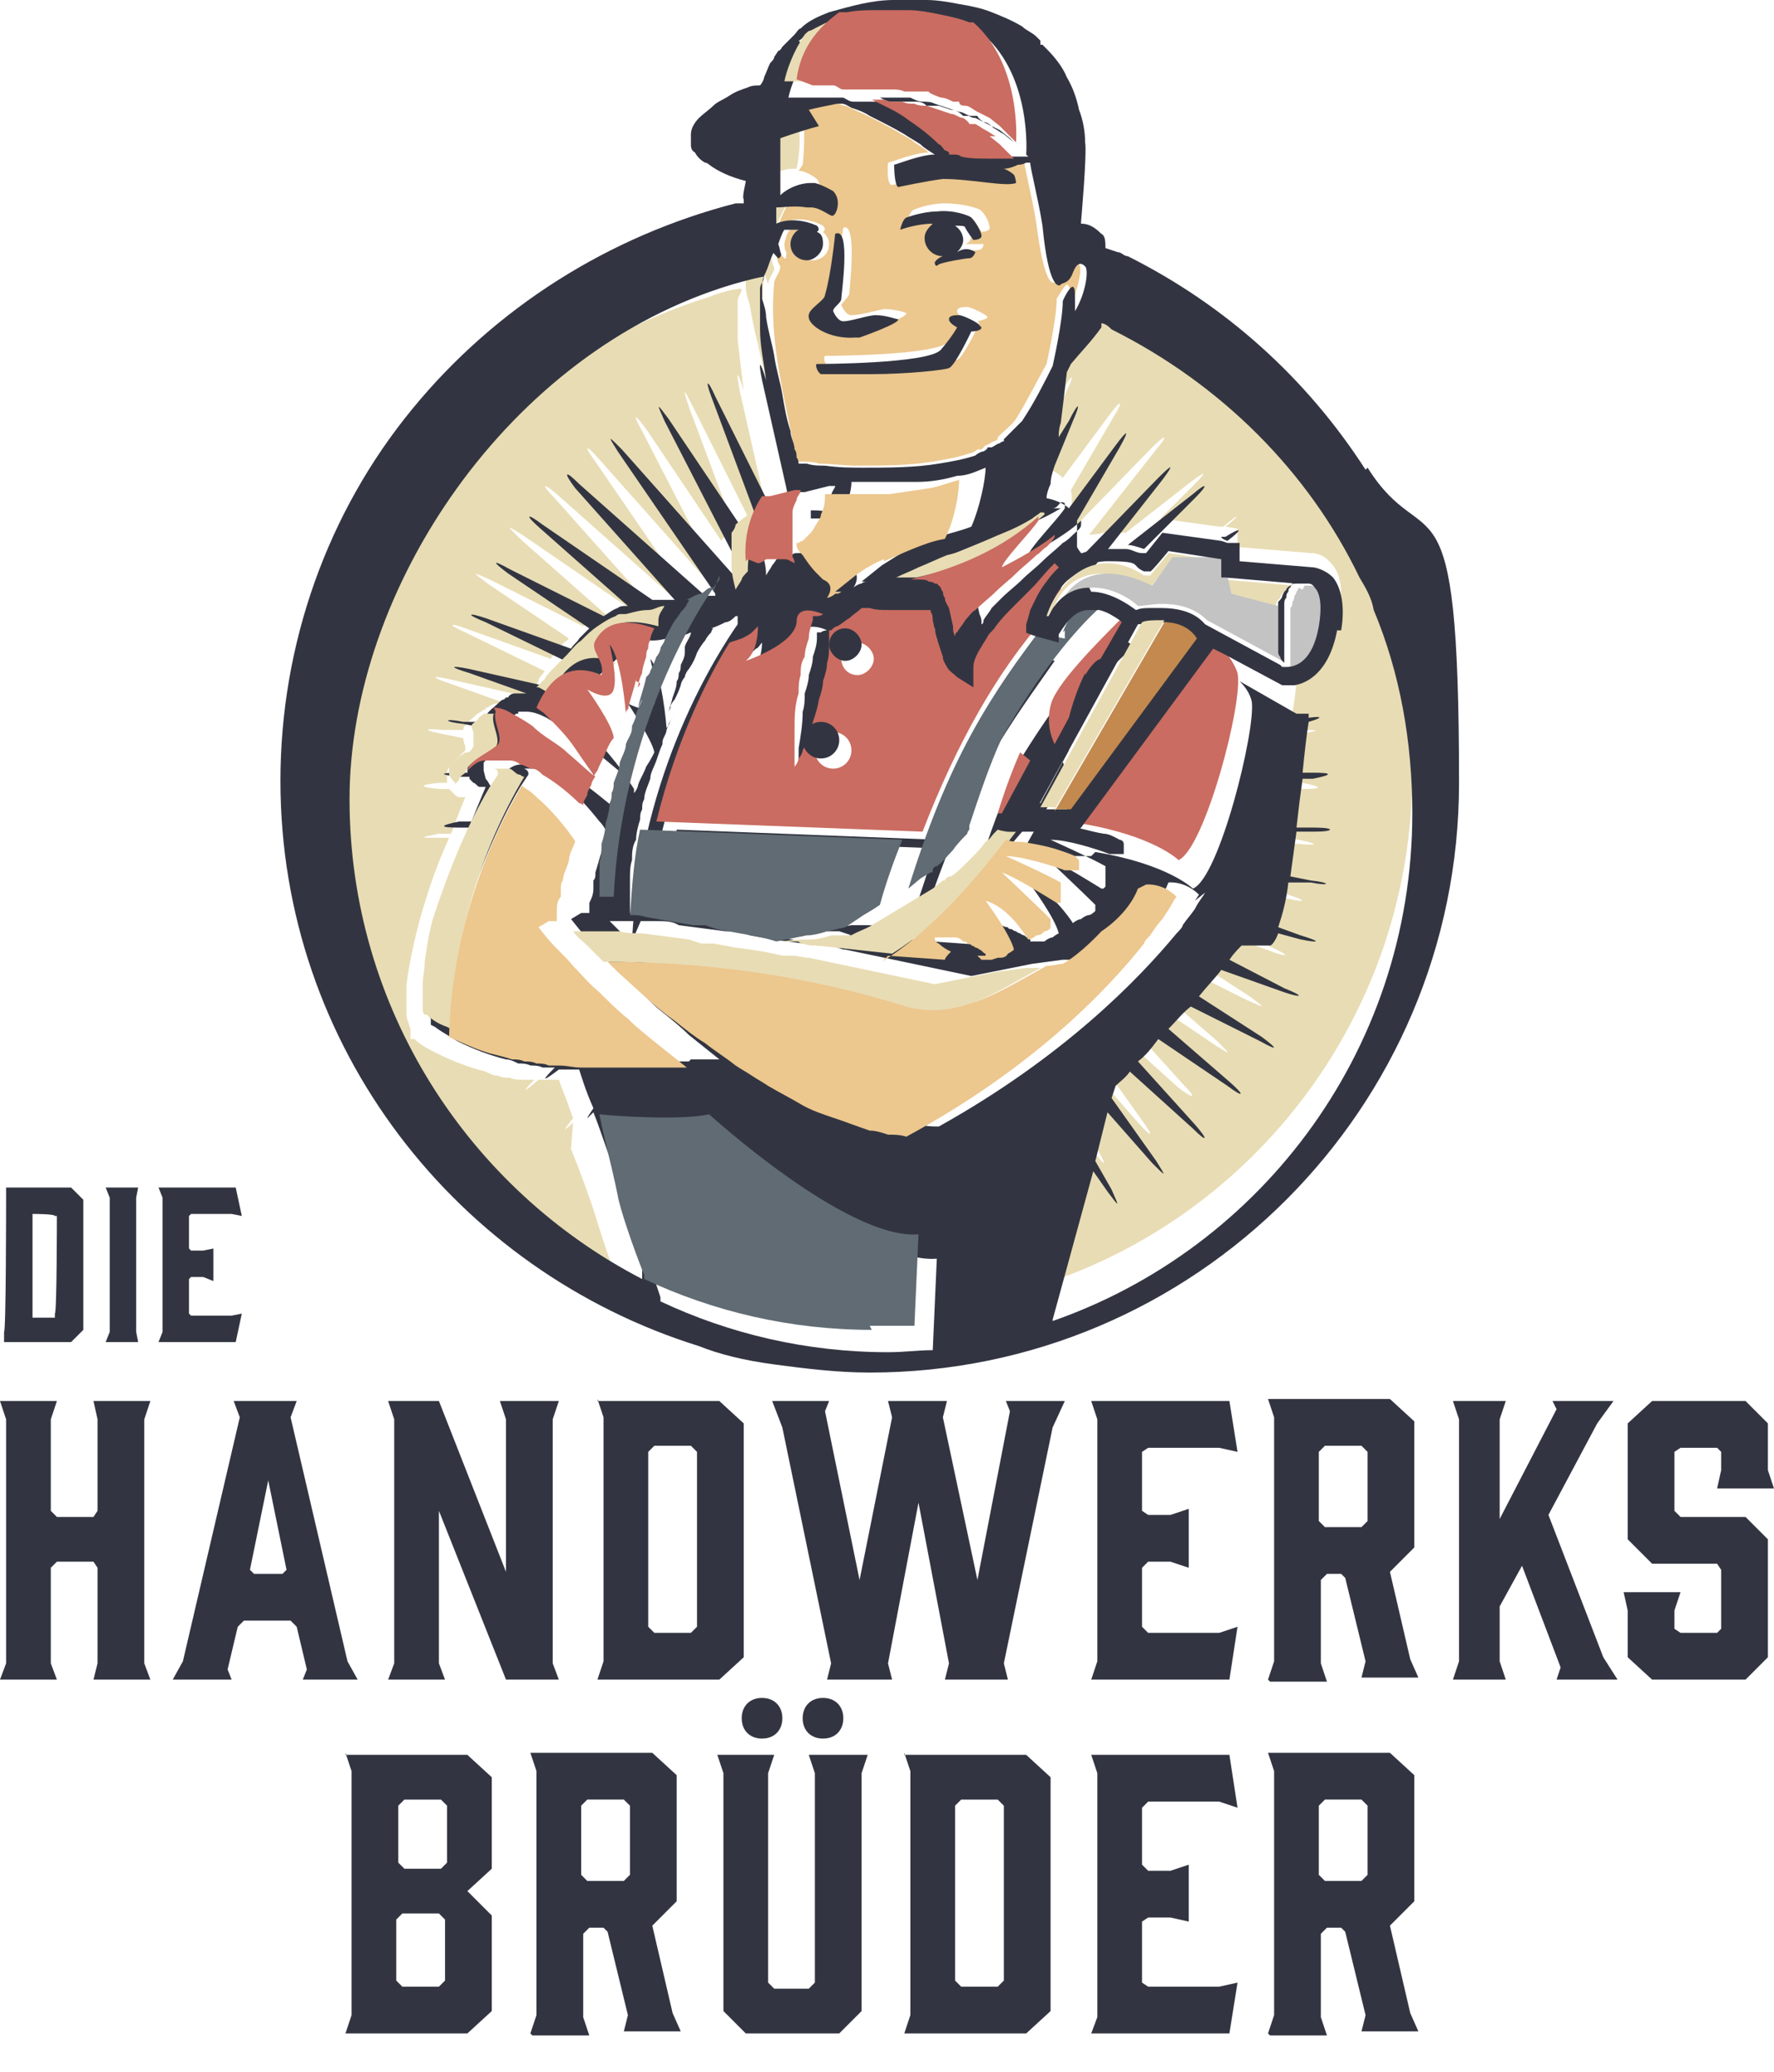 <?xml version="1.0" encoding="UTF-8"?>
<svg xmlns="http://www.w3.org/2000/svg" xmlns:xlink="http://www.w3.org/1999/xlink" id="uuid-07adc0d0-bcd3-4a49-a3eb-a971626da86d" viewBox="0 0 87.3 101.9">
  <defs>
    <style>.uuid-d3c173b1-5bd8-4f75-a81a-5a6e74482a03{fill:#c3894e;}.uuid-d3c173b1-5bd8-4f75-a81a-5a6e74482a03,.uuid-2101f93e-3cfc-46b2-9abf-6abe0a6ba8af,.uuid-ea0934f0-5e2f-4672-a87e-3d640900d14d,.uuid-c5d92fc0-f03e-4369-a16c-033895a8c79b,.uuid-86f5847d-e86d-488f-8855-1c64a2167d0a,.uuid-1b8063a4-d96b-4be6-b141-ea71bab615e0,.uuid-d67a1ecf-93fa-4018-a931-0a20eebf8590,.uuid-b88a45a3-3419-4945-8241-bc3f88afc21d{stroke-width:0px;}.uuid-2101f93e-3cfc-46b2-9abf-6abe0a6ba8af{fill:none;}.uuid-ea0934f0-5e2f-4672-a87e-3d640900d14d{fill:#323541;}.uuid-c5d92fc0-f03e-4369-a16c-033895a8c79b{fill:#606b73;}.uuid-efc408c8-a344-42cd-93a2-5154c1965c76{clip-path:url(#uuid-50a200a5-3e99-4715-8a8d-e25cc0c061da);}.uuid-86f5847d-e86d-488f-8855-1c64a2167d0a{fill:#c3c3c3;}.uuid-1b8063a4-d96b-4be6-b141-ea71bab615e0{fill:#e8dcb4;}.uuid-d67a1ecf-93fa-4018-a931-0a20eebf8590{fill:#ca6c61;}.uuid-b88a45a3-3419-4945-8241-bc3f88afc21d{fill:#ecc78e;}</style>
    <clipPath id="uuid-50a200a5-3e99-4715-8a8d-e25cc0c061da">
      <rect class="uuid-2101f93e-3cfc-46b2-9abf-6abe0a6ba8af" width="87.3" height="101.9"></rect>
    </clipPath>
  </defs>
  <g class="uuid-efc408c8-a344-42cd-93a2-5154c1965c76">
    <path class="uuid-1b8063a4-d96b-4be6-b141-ea71bab615e0" d="m24,37.5s0,0,0,0c0,0,0,0,0,0"></path>
    <path class="uuid-1b8063a4-d96b-4be6-b141-ea71bab615e0" d="m38.7,23.8v.4c.3,0,.4,0,.5,0,.2,0,.3,0,.5,0h0c-.2-.2-.5-.2-.7-.3,0,0-.2,0-.3,0"></path>
    <path class="uuid-1b8063a4-d96b-4be6-b141-ea71bab615e0" d="m24,37.5s0,0,0,0c0,0,0,0,0,0"></path>
    <path class="uuid-1b8063a4-d96b-4be6-b141-ea71bab615e0" d="m32.1,31.4h0s0,0,0,0c0,0,0,0,0,0"></path>
    <path class="uuid-1b8063a4-d96b-4be6-b141-ea71bab615e0" d="m28.2,55.2c-.5.5-.5.4,0-.2-.3-.9-.6-1.6-.7-1.9-.2,0-.4,0-.6,0-.1,0-.2,0-.3,0h-.1c-.8.7-.8.6-.2,0-.2,0-.4,0-.6,0-.2,0-.4,0-.6-.1-.2,0-.4,0-.6-.1-.2,0-.4-.1-.6-.2-.8-.2-1.6-.5-2.4-.9-.4-.2-.8-.4-1.1-.7h-.2c0-.1,0-.1,0-.1h0s0,0,0,0c0,0,0,0,0,0h0s0,0,0,0h0c0-.1,0-.2,0-.2h0c0,0,0-.2,0-.2,0,0,0,0,0,0-.1-.3-.2-.5-.2-.8,0-.5,0-.9,0-1.3,0-.2.3-2.3,1-4.4.3-1,.7-2,1.1-2.9h-.5c-1,0-1,0,0-.2h.6c.4-1.1.7-1.8.7-1.8,0,0,0,0,0,0,0,0,0,0-.1,0,0,0,0,0-.2,0-.1,0-.2-.1-.3-.2,0,0-.1-.1-.2-.2,0,0,0,0,0,0h-.5c-1-.1-1-.2,0-.3h.4c0-.2,0-.4,0-.5,0-.2.2-.4.3-.5.1-.1.3-.3.4-.4,0,0,.1-.1.2-.2,0,0,0,0,0-.2,0,0-.1-.2-.1-.4l-1-.2c-1-.2-1-.3,0-.2h1s0-.2.1-.2c.2-.3.4-.4.6-.6,0,0,.2-.1.3-.2h.1c0,0,0-.1,0-.1,0,0,0,0,0,0h.1c.1-.1.3-.2.4-.2.1,0,.3,0,.4,0,0,0,0,0,.1,0l-2.8-1c-.9-.3-.9-.4,0-.2l4,.9c.1-.2.2-.5.4-.8,0-.2.2-.3.3-.5l-3.9-1.9c-.9-.4-.8-.5,0-.2l4.2,1.5c.1-.2.3-.3.4-.5.1-.1.2-.3.4-.4,0,0,0,0,.1-.1l-4-2.7c-.8-.6-.8-.6.1-.2l4.6,2.3c.2-.2.4-.3.7-.4,0,0,.2,0,.3-.1,0,0,0,0,.2,0l-4.3-3.8c-.7-.7-.7-.7.1-.2l5.4,3.7c.2,0,.4,0,.6,0,.2,0,.3,0,.5,0l-4.9-5.5c-.7-.7-.6-.8.1-.2l6.2,5.5c.2,0,.4,0,.5,0,0,0,0,0,0-.1l-4.8-7c-.6-.8-.5-.9.2-.1l5.6,6.3s0,0,0,0c0,0,0,0,0-.1,0-.3,0-.5,0-.8l-3.5-6.8c-.5-.9-.4-.9.2-.1l3.7,5.5c0-.1.2-.2.2-.3.1-.1.3-.3.4-.4l-2.2-5.9c-.3-.9-.3-1,.2,0l2.8,5.6c.3,0,.6-.2.9-.2l-1.4-6.2c-.2-1-.1-1,.2,0h0c-.1-.8-.2-1.6-.3-2.5,0-.3,0-.6,0-1,0,0,0-.2,0-.3,0,0,0,0,0-.1h0s0,0,0,0h0c0-.1,0-.2,0-.3,0,0,0-.2,0-.2,0-.2.2-.4.2-.6-.6,0-1.6.4-1.6.4-11,3.4-18.8,13.7-18.8,25.3s5.9,19.2,14.4,23.6c0-.1,0-.3-.1-.4-.3-.9-.7-2-1-3-.4-1.3-.9-2.6-1.3-3.6"></path>
    <path class="uuid-1b8063a4-d96b-4be6-b141-ea71bab615e0" d="m30.1,47.8s0,0,0,0c0,0,0,0,0,0Z"></path>
    <path class="uuid-1b8063a4-d96b-4be6-b141-ea71bab615e0" d="m57.3,44.5c.1-.2.2-.3.2-.3,0,0,0,0-.2.3h0Z"></path>
    <path class="uuid-1b8063a4-d96b-4be6-b141-ea71bab615e0" d="m56.1,46.1c.2-.3.4-.6.6-.8h0c-.2.2-.4.5-.6.8h0Z"></path>
    <path class="uuid-1b8063a4-d96b-4be6-b141-ea71bab615e0" d="m67.3,28.6s0,0,0,0c-.1-.6-.4-1.1-.7-1.6h0c-2.5-5.2-6.7-9.5-12.2-12.2-.2,0-.4-.2-.5-.3,0,0,0,.1,0,.2,0,0,0,0,0,0-.5.7-1,1.2-1.5,1.8,0,0,0,0,0,0l-.2.4c0,.9-.3,2.4-.3,2.5,0,.2,0,.4-.1.6l.5-.8c.5-.9.6-.8.2,0l-.9,2.2c0,.3-.1.6-.2.9,0,.3-.1.5-.2.7.5,0,.9.3,1.1.5l2.3-3.1c.6-.8.7-.7.2.1l-2.1,3.6c.1.5,0,.9,0,1.2,0,0,0,0,0,.1.1.1.2.2.3.4l3.7-3.8c.7-.7.8-.6.2.1l-3.3,4.2s0,0,0,0c.3,0,.6-.1.9-.1s.6,0,.9,0l3.2-2.5c.8-.6.8-.5.1.2l-2.6,2.6c0,0,.1,0,.2,0l.8-1,2.9.4h.2c.8-.7.9-.6.1,0h0s.6.1.6.1v.9l3.6.3c.1,0,.6,0,1,.5.5.5.6,1.4.4,2.6-.4,2-1.4,2.5-2.1,2.7,0,0,0,.1,0,.2.6,0,.6,0,0,.2,0,.6-.2,1.5-.3,2.5h.5c1,0,1,0,0,.2h-.5c0,.8-.2,1.6-.3,2.4h.9c1,.2,1,.3,0,.3h-.9c-.1.8-.2,1.6-.3,2.3l1,.2c1,.2,1,.3,0,.2h-1.1c-.2.8-.3,1.5-.5,2.1l1.1.4c.9.3.9.4,0,.2l-1.1-.3c-.1.3-.3.5-.4.6,0,0-.7,0-1.4,0-.2.2-.4.5-.6.7l2.7,1.4c.9.4.8.5,0,.2l-3.1-1.1c-.3.4-.7.8-1.1,1.3l3.1,2c.8.6.8.6-.1.2l-3.4-1.7c-.3.4-.7.8-1.1,1.1l3,2.6c.7.7.7.7-.1.2l-3.4-2.3c-.3.4-.7.7-1,1.1l2.8,3.1c.7.7.6.8-.2.2l-3.1-2.8c-.2.2-.5.5-.7.7l-.2.6,2.2,3.1c.6.8.5.9-.2.1l-2.2-2.5-.6,2.4.8,1.4c.5.9.4.9-.2.1l-.7-1-1.9,7.3v.3c10.6-3.4,18.3-13.4,18.3-25.2s-.7-6.9-1.9-10m-4,12.1s0,0,0,0c0,0,0,0,0,0"></path>
    <polyline class="uuid-1b8063a4-d96b-4be6-b141-ea71bab615e0" points="52.2 47.4 52.2 47.4 52.2 47.4 52.2 47.4"></polyline>
    <path class="uuid-ea0934f0-5e2f-4672-a87e-3d640900d14d" d="m60.4,26.6c.8-.6.7-.7-.1-.2h-.2c0,.1.3.2.3.2h0Z"></path>
    <path class="uuid-ea0934f0-5e2f-4672-a87e-3d640900d14d" d="m58.8,24.5c.7-.7.6-.8-.1-.2l-3.2,2.5c.2,0,.5.1.8.2l2.6-2.6Z"></path>
    <path class="uuid-1b8063a4-d96b-4be6-b141-ea71bab615e0" d="m37.5,7.1s0,0,0,0c0,0,0,.1,0,.3,0,.2,0,.4,0,.7,0,.3,0,.5,0,.8.4-.3,1-.6,1.5-.6,0,0,.1,0,.2,0,.2-.9.2-1.9,0-2.8-1.1.3-1.9.6-1.9.6v1Z"></path>
    <path class="uuid-1b8063a4-d96b-4be6-b141-ea71bab615e0" d="m37.8,14c0-.3.3-.6.3-.8-.1-.3-.2-.6-.2-.9,0,0,0-.1,0-.2,0-.3.3-1,.3-1,0,0,0,0,0,0,.2-.5.5-1,.7-1.5-.5,0-1.1,0-1.5,0,0,.1,0,.3,0,.3,0,0,0,0,0,0,0,0,0,0,0,.1,0,0,0,.2,0,.2,0,.1,0,.3,0,.5,0,.1,0,.3,0,.4,0,.1,0,.2,0,.3,0,0,0,.2,0,.2h0s0,0,0,0c-.1.3-.3.6-.4.9-.1.3-.2.6-.3.9,0,0,0,.1,0,.2,0,0,0,.1,0,.2h0c0,0,0,0,0,0,0,0,0,0,0,0h0s0,0,0,0c0,0,0,0,0,.1v.2c0,.3.1.6.2.9.1.6.2,1.2.4,1.9.1.6.3,1.2.4,1.9.1.6.3,1.2.4,1.8,0,.3.2.6.2.9,0,.1,0,.3.1.4,0,.1,0,.2.1.3,0,0,0,0,0,0,0,0,.1,0,.2,0-.5-2.9-1.4-5.7-1.1-8.8"></path>
    <polyline class="uuid-1b8063a4-d96b-4be6-b141-ea71bab615e0" points="38.7 22.8 38.7 22.8 38.7 22.8"></polyline>
    <path class="uuid-1b8063a4-d96b-4be6-b141-ea71bab615e0" d="m38.6,22.7s0,0,0,0h0Z"></path>
    <path class="uuid-b88a45a3-3419-4945-8241-bc3f88afc21d" d="m39.3,8.4c.4,0,.9.4.9.4.3.4.1,1.1,0,1.2,0,0-.6-.4-1.1-.4,0,0,0,0-.1,0-.2.4-.5.9-.7,1.5,1-.7,2.2,0,2.2,0,.2.2,0,.3,0,.3.2.2.3.4.3.6,0,.5-.4.8-.8.8s-.8-.4-.8-.8.2-.6.4-.7c-.4,0-.7,0-.7,0-.2.1-.3.7-.3.7,0,0,0,.3.1.4,0,.1,0,.4-.1.3,0,0-.3-.3-.4-.5,0,.3,0,.6.2.9,0,.3-.3.6-.3.8-.3,3,.6,5.9,1.1,8.8,0,0,.1,0,.2,0,.3,0,.6,0,.9.1.6,0,1.2.1,1.9.1,1.2,0,2.5,0,3.7-.2.6-.1,1.2-.2,1.8-.4.1,0,.3-.1.4-.2h.2c0,0,.2-.2.2-.2.1,0,.2-.1.4-.2,0,0,.1,0,.2-.1h0c0,0,0-.1,0-.1h0s0,0,0,0c0,0,0,0,0,0h0c.3-.3.7-.6.9-.9.5-.8,1-1.8,1.5-2.7,0,0,.5-2.2.5-3.2,0,0,.4-.7.5-.7s.2.2.1.6c0,.1,0,.4,0,.6.4-.8.7-2,.5-2.2-.3-.3-.4-.3-.6.3-.2.5-.6.5-.6.6-.1,0-.5.2-.9-2.9-.2-1.3-.6-2.8-.6-3.1,0,0-.1,0-.2,0-.1,0-.2,0-.4.1h0c-.2,0-.4.1-.7.2.3.1.5.3.5.3,0,.2.1.4.1.4-.6.2-2.2-.2-3.6-.2-.9,0-2.1.4-2.2.4-.3,0-.2-1.1-.2-1.1.1,0,1.3-.5,2-.5-.2-.2-.4-.3-.7-.5-.2-.2-.5-.3-.8-.5-.5-.3-1.1-.6-1.7-.9-.3-.1-.6-.3-.9-.4-.2,0-.3-.1-.5-.2h0s0,0,0,0h0s0,0,0,0c0,0,0,0,0,0,0,0,0,0-.1,0h0s0,0,0,0c0,0,0,0-.1,0,0,0,0,0,0,0-.5,0-1,.2-1.4.3.1.9.1,2,0,2.8m1.5,6.1c.2-1,.5-3,.5-3,.7-.3.3,3,.3,3.2,0,.2-.3.4-.4.6,0,0,.2.5.5.5.4,0,1.1-.2,1.6-.3.4,0,.9.1,1.1.2.1.2-1.9.9-1.9.9-1.3,0-2.2-.6-2.3-1,0-.4.7-.8.8-1.1m7,1.7s-.8,1.7-1.1,1.8c-.2,0-2.1.2-3.8.3-1.3,0-2.4,0-2.5,0-.2,0-.3-.4-.2-.5,0,0,5.5,0,6.1-.7.6-.7.8-1.1.8-1.1,0,0-.4-.2-.4-.4s.3-.2.5-.2c.2,0,1,.4,1,.5,0,.1-.5.2-.5.2m-3.1-5.5s.7-.3,1.5-.3c.8,0,1.5.2,1.7.3.3.2.5.7.5.9s-.4.2-.4.2c0,0-.3-.5-.4-.6,0,0-.2,0-.5-.1.2.2.4.4.4.7s0,.5-.3.6c.3,0,.6,0,.9,0,0,0,0,.3-.3.3-.2,0-1.3.1-1.5.3-.2.1-.2-.1-.2-.1,0,0,.2-.1.4-.3h0c-.5,0-.9-.4-.9-.9s.1-.6.4-.7c-.8,0-1.6.3-1.6.3,0,0,0-.5.3-.6"></path>
    <path class="uuid-ea0934f0-5e2f-4672-a87e-3d640900d14d" d="m67.2,23.1c-2.9-4.5-6.9-8.1-11.7-10.5-.2,0-.3-.2-.5-.2l-.6-.2c0-.3,0-.6-.2-.7-.4-.4-.7-.5-1-.5,0,0,0,0,0-.1,0,0,.3-3.4.2-3.9,0-.5-.1-1.1-.3-1.6-.1-.5-.3-1.1-.6-1.6-.2-.5-.6-1-1-1.4l-.2-.2h-.1c0-.1,0-.2,0-.2h0s0,0,0,0h0s-.2-.2-.2-.2c-.2-.2-.5-.3-.7-.5-.5-.3-1-.5-1.5-.7-.5-.2-1-.3-1.6-.4-.5-.1-1.1-.2-1.6-.2C45.1,0,44.5,0,44,0c-1.1,0-2.1.3-3.2.6-.5.2-1,.4-1.4.8-.1,0-.2.2-.3.3l-.3.3c0,0-.2.2-.3.3,0,0-.1.2-.2.2h0s0,0,0,0c0,0,0,0,0,0l-.2.3c0,.1-.1.2-.2.3-.1.2-.2.5-.3.7,0,.1-.1.3-.2.4-.2,0-.4,0-.6.1-.3.1-.6.2-.9.4-.3.2-.6.3-.8.5-.2.2-.5.4-.7.6-.2.2-.4.5-.4.8,0,.2,0,.3,0,.5,0,.1,0,.3.2.4.1.2.3.4.5.5,0,0,.1,0,.2.1.4.3,1,.6,1.8.8,0,.1-.2.8-.1.9,0,0,0,0,0,.1h0c0,0,0,0,0,.1h-.4c-6.2,1.6-11.8,5.1-15.9,10.1-4.2,5.1-6.5,11.6-6.5,18.3,0,13.1,8.7,24.1,20.6,27.8,1,.4,2.2.7,3.7.9,1.5.2,3.1.4,4.7.4,16,0,29-13,29-29s-1.6-10.9-4.5-15.5m-17.2-15.3c-.3,0-.7,0-1.1,0-.4,0-.9,0-1.3-.1-.1,0-.2,0-.3-.1,0,0,0,0-.1,0,0,0-.1,0-.2,0h0c0,0,0-.1,0-.1,0,0,0,0-.2-.1-.1,0-.2-.2-.3-.3-.4-.4-.9-.8-1.5-1.2-.6-.4-1.2-.7-1.8-1,0,0,0,0,0,0,0,0,0,0,0,0,0,0,.2,0,.3,0h.3s.3,0,.3,0h.6c.2.1.4.2.6.2.2,0,.4,0,.6.1l.6.2.6.2c.2,0,.4.2.6.2h.3c0,.1.3.3.3.3.2,0,.4.2.5.3.2.1.3.2.5.3l.5.4.7.7c0,0-.1,0-.2,0m-10.6-2.3c.4-.1.9-.2,1.4-.3,0,0,0,0,0,0,0,0,0,0,.1,0h0s0,0,0,0c0,0,0,0,.1,0,0,0,0,0,0,0h0s0,0,0,0h0s0,0,0,0c.2,0,.3.1.5.2.3.1.6.2.9.4.6.3,1.2.6,1.7.9.3.2.5.3.8.5.2.2.4.3.7.5-.7,0-1.9.5-2,.5,0,0,0,1,.2,1.1,0,0,1.4-.3,2.2-.4,1.4,0,3.1.4,3.6.2,0,0,0-.2-.1-.4,0,0-.2-.2-.5-.3.2,0,.5-.1.7-.2.1,0,.2,0,.4-.1,0,0,.1,0,.2,0,0,.3.4,1.8.6,3.1.3,3.1.8,3,.9,2.9,0-.1.4,0,.6-.6.2-.5.4-.5.6-.3.2.2,0,1.4-.5,2.2,0-.2,0-.4,0-.6,0-.4,0-.5-.1-.6-.2,0-.5.7-.5.7,0,1-.5,3.2-.5,3.2-.4.8-.9,1.8-1.5,2.7-.3.3-.6.6-.9.9h0s0,0,0,0h0s0,0,0,0h0s0,.1,0,.1c0,0-.1,0-.2.1-.1,0-.2.1-.4.2h-.2c0,.1-.2.2-.2.2-.1,0-.3.1-.4.2-.6.2-1.2.3-1.8.4-1.2.2-2.5.2-3.7.2-.6,0-1.2,0-1.9-.1-.3,0-.6,0-.9-.1,0,0-.1,0-.2,0,0,0-.1,0-.2,0,0,0,0,0,0,0,0,0,0-.2-.1-.3,0-.1,0-.3-.1-.4,0-.3-.2-.6-.2-.9-.2-.6-.3-1.2-.4-1.8-.1-.6-.3-1.2-.4-1.9-.1-.6-.3-1.2-.4-1.9,0-.3-.1-.6-.2-.9v-.2s0,0,0-.1h0s0,0,0,0h0s0,0,0,0c0,0,0-.1,0-.2s0-.1,0-.2c0-.3.2-.6.3-.9.1-.3.2-.6.4-.9h0s0,0,0,0c0,0,0-.2,0-.2,0,0,0-.2,0-.3,0-.1,0-.3,0-.4,0-.1,0-.3,0-.5,0,0,0-.1,0-.2,0,0,0,0,0-.1,0,0,0,0,0,0,0,0,0-.1,0-.3.4,0,.9-.1,1.5,0,0,0,.1,0,.2,0,.5,0,1,.5,1.1.4.2-.1.4-.8,0-1.2,0,0-.5-.3-.9-.4,0,0-.2,0-.2,0-.6,0-1.2.3-1.5.6,0-.3,0-.6,0-.8,0-.3,0-.6,0-.7s0-.3,0-.3c0,0,0,0,0,0v-1s.8-.3,1.9-.6m-8.7,56.7c-8.5-4.4-14.4-13.3-14.4-23.6s7.8-22,18.8-25.3c0,0,1-.3,1.6-.4,0,.2-.2.4-.2.6,0,0,0,.2,0,.2,0,0,0,.2,0,.3h0c0,0,0,0,0,0h0c0,.1,0,.1,0,.2,0,0,0,.2,0,.3,0,.3,0,.6,0,1,0,.8.2,1.7.3,2.5h0c-.3-1-.4-1-.2,0l1.4,6.2c-.3,0-.6,0-.9.2l-2.8-5.6c-.4-.9-.5-.8-.2,0l2.2,5.9c-.2.1-.3.2-.4.4,0,.1-.2.2-.2.3l-3.7-5.5c-.6-.8-.6-.8-.2.1l3.5,6.8c0,.3,0,.6,0,.8,0,0,0,0,0,.1,0,0,0,0,0,0l-5.6-6.3c-.7-.7-.7-.7-.2.1l4.8,7s0,0,0,.1c-.2,0-.4,0-.5,0l-6.2-5.5c-.7-.7-.8-.6-.2.2l4.9,5.5c-.1,0-.3,0-.5,0-.2,0-.4,0-.6,0l-5.4-3.7c-.8-.6-.9-.5-.1.2l4.3,3.8c0,0-.1,0-.2,0,0,0-.2,0-.3.1-.3.1-.5.3-.7.4l-4.6-2.3c-.9-.5-.9-.4-.1.2l4,2.7s0,0-.1.1c-.1.1-.3.3-.4.4-.1.2-.3.3-.4.5l-4.2-1.5c-.9-.3-1-.2,0,.2l3.9,1.9c-.1.2-.2.3-.3.5-.2.3-.3.6-.4.8l-4-.9c-1-.2-1-.1,0,.2l2.8,1s0,0-.1,0c-.1,0-.3,0-.4,0-.1,0-.3,0-.4.2h-.1c0,0,0,0,0,0h0s-.1.1-.1.1c-.1,0-.2.1-.3.2-.2.2-.4.3-.6.6,0,0-.1.2-.1.3h-1c-1-.2-1,0,0,.1l1,.2c0,.2,0,.3.1.4,0,0,0,.1,0,.2,0,0-.1.1-.2.2-.1.1-.3.3-.4.4-.1.2-.2.3-.3.5,0,.2,0,.4,0,.5h-.4c-1,0-1,.1,0,.2h.5c0,0,0,.1,0,.1,0,0,.1.1.2.2.1,0,.2.2.3.2,0,0,.1,0,.2,0,0,0,0,0,.1,0,0,0,0,0,0,0,0,0-.3.7-.7,1.7h-.6c-1,.2-1,.3,0,.3h.5c-.3.8-.7,1.9-1.1,2.9-.7,2.1-.9,4.2-1,4.4,0,.4,0,.9,0,1.3,0,.2,0,.5.2.8,0,0,0,0,0,0h0c0,0,0,.2,0,.2,0,0,0,0,0,0h0c0,0,0,.1,0,.1h0s0,0,0,0h0s.2.1.2.1c.4.3.8.5,1.1.7.8.4,1.6.7,2.4.9.2,0,.4.1.6.2.2,0,.4,0,.6.1.2,0,.4,0,.6.1.2,0,.4,0,.6,0-.7.7-.6.7.2.1h.1c.1,0,.2,0,.3,0,.2,0,.4,0,.6,0,.1.3.3,1,.7,1.9-.4.6-.4.6,0,.2.4,1,.8,2.3,1.3,3.6.4,1,.7,2.1,1,3,0,.1,0,.3.1.4m8-39.6s0,0,0,0h0Zm.1.1s0,0,0,0,0,0,0,0m12.1,2.8c.2,0,.3-.2.4-.3,0,0,0,0,0,0h0c.1,0,.2,0,.2.1,0,0,0,.1,0,.2-.4.6-1.7,1.9-1.8,2.3,0,0,1.8-.9,2.6-1.7h0c0,0,0,.1,0,.1,0,0,0,0,0,.1,0,.2-.2.3-.4.5-.1.1-.3.3-.5.4-.3.3-.7.6-1,.9-.3.3-.7.6-1,.9-.3.3-.7.6-1,.9-.2.2-.3.3-.5.5-.1.2-.3.4-.4.6,0,0,0,.2-.1.2,0-.2,0-.3-.1-.5l-.2-.9c0-.2,0-.3-.2-.5,0,0,0-.2-.1-.3,0,0,0-.1-.1-.2,0,0-.1-.2-.2-.2h0s0,0,0,0c0,0,0,0-.1,0,0,0-.2-.1-.3-.1-.2,0-.4-.1-.5-.1,0,0,0,0,0,0-.3,0-.7,0-1,0,0,0,0,0,0,0,.4-.2.7-.3,1.1-.5.4-.2.9-.4,1.4-.6.5-.2.9-.4,1.4-.5.5-.2.9-.4,1.4-.6.5-.2.9-.4,1.4-.7m-9.5,3.6c-.1,0-.2,0-.3.1-.1,0-.3.1-.4.2.2-.3.3-.8-.2-1l-.3-.3c-.3-.3-.5-.6-.7-.9-.1-.2-.2-.3-.3-.5,0,0,0,0,0-.1,0,0,0,0,.1,0,0,0,.1,0,.2-.1,0,0,.1,0,.2-.2,0,0,.1-.1.2-.2,0,0,.1-.2.2-.3.1-.2.3-.4.3-.6,0,0,0,0,0,0,0,0,0,0,0,0,0,0,0,0,0,0,0,0,0,0,0,0,0,0,0,0,0,0,.1-.3.2-.7.2-1,.4,0,.8,0,1.2,0,.7,0,1.3,0,2,0,.7,0,1.3-.1,2-.3.5,0,.9-.2,1.4-.4,0,.6-.3,2-.7,2.9-.5.2-1,.3-1.6.5-.5.2-.9.4-1.4.6-.5.2-.9.5-1.4.8l-1,.8h.3Zm-4.3-1.3s0,0-.1.1c-.1.1-.2.3-.3.4-.1.2-.2.3-.3.5,0-.4-.1-.8-.2-1.2,0-.2,0-.4,0-.6,0-.2,0-.4,0-.6,0,0,0,0,0-.1h0c0,0,0,0,0,0h0s0,0,0,0h0c0-.1,0-.1,0-.2,0,0,0,0,0-.1,0-.1,0-.3.2-.4.2-.3.5-.5.8-.6,0,0,0,0,.1,0,0,0,0,0,0,0,.2-.1.5-.2.8-.3,0,0,.1,0,.2,0,.4-.1.8-.2,1.2-.3.1,0,.2,0,.3,0,0,.1-.2.3-.2.5,0,.2-.2.4-.2.6,0,.2,0,.4,0,.6,0,0,0,.2,0,.3,0,0,0,0,0,.1,0,0,0-.1,0-.2h0c0,.2,0,.3,0,.3,0,.1,0,.2,0,.3,0,0,0,.1,0,.2,0,0,0,.1,0,.2,0,.1,0,.2,0,.3,0,0,0,.2,0,.3-.1,0-.3-.2-.5-.2-.1,0-.3,0-.4,0-.2,0-.3,0-.5,0-.2,0-.3,0-.4.2h0s0,0,0,0h0s0,0,0,0c0,0,0,0,0,0h0c0,0,0,0,0,.1,0,0,0,0,0,0,0,0,0,0,0,0m13.7,9.4l-1.4,2.6c0,0-.1,0-.2,0,.4-1.1.7-2.1,1.1-3l.5.4Zm-2,3.7c0,0,.1-.1.2-.2.3,0,.5,0,.8.1,0,0,0,0,.1,0,.3,0,.5,0,.8.1.6.1,1.2.3,1.8.4.3,0,.6.2.8.3.1,0,.2.1.2.2h0s0,0,0,0h0s0,0,0,0h0c0,0,0,0,0,0,0,0,0,0,0,.1,0,0,0,.2,0,.3,0,0,0,0,0,.1,0,0,0,0-.1,0,0,0-.2,0-.3,0h-.3c-.8-.3-2.1-.7-2.9-.7,0,0,2,.9,2.7,1.3,0,0,0,.1,0,.2,0,0,0,.2,0,.2,0,0,0,0,0,.1,0,0,0,0,0,0,0,0,0,.1,0,.2h0c0,0,0,.2,0,.2h0c0,0,0,.1,0,.1h0c0,0,0,0-.1.1,0,0,0,0-.1,0-.5-.3-1.9-1.2-2.7-1.5,0,0,1.8,1.7,2.4,2.3h0s0,0,0,.1c0,0,0,.1,0,.2,0,0-.2.2-.3.2-.1,0-.3.1-.4.2-.1,0-.3.1-.4.2-.2-.3-1.1-1.6-2.1-1.9,0,0,1.2,1.6,1.4,2.4,0,0-.2.1-.3.2-.1,0-.3.1-.4.2,0,0,0,0-.1,0,0,0,0,0,0,0h0s-.3,0-.3,0h-.5c0,0-.2,0-.2,0,0,0,0,0,0,0,.1,0,.3,0,.3,0,0,0,.1,0,.1,0,0,0,0,0,0-.1,0,0-.2-.1-.3-.2,0,0-.1,0-.2-.1,0,0-.1,0-.2-.1,0,0-.1,0-.2-.1,0,0-.2,0-.2-.1-.2,0-.3-.1-.5-.2-.2,0-.3,0-.5,0s-.3,0-.3,0c0,0-.1,0-.1,0,0,0,0,0,0,.1,0,0,.1.1.2.2.2.1.4.3.6.4-.1.1-.3.3-.3.4l-2.8-.2-3.7-.3h-.3c0,0-.6-.2-.6-.2h-.6c0-.1-.2-.2-.2-.2.5,0,.9,0,1.4-.1.3,0,.7,0,1,0h1c0,0,0-.1,0-.1h0c.3-.2.7-.4,1-.5l.5-.3.5-.3,1-.6,1-.6.5-.3h.1c0,0,0-.1,0-.1h0c0,0,.2-.2.2-.2.3-.2.6-.5.9-.8.3-.3.5-.6.8-.9.1-.1.2-.3.4-.4m8.5,3.5h0c-.1.2-.3.4-.5.8h0c-.2.3-.4.5-.6.8h0c0,.1-.2.3-.3.4-1.9,2.3-5.6,6.1-11.7,9.5-.3,0-.6,0-.9-.1-.3,0-.6-.1-.9-.2-.6-.2-1.1-.3-1.7-.6-.6-.2-1.1-.5-1.7-.7-.5-.3-1.1-.6-1.6-.9-.3-.2-.5-.3-.8-.5-.3-.2-.5-.3-.8-.5-.5-.3-1-.7-1.5-1.1-.5-.4-1-.7-1.5-1.1-1-.8-1.9-1.6-2.8-2.4,0,0,0,0,0,0-.2-.1-.3-.3-.5-.5,0,0-.1-.1-.2-.2h0c-.2-.2-.4-.4-.6-.6-.2-.2-.5-.5-.7-.7h.2c.2,0,.4,0,.5,0,.2,0,.4,0,.6,0h0s0,0,0,0h.1s.3,0,.3,0h.6c.4,0,.8,0,1.1.2l2.3.3h.6c0,0,.6.2.6.2l1.1.2c.8.1,1.5.2,2.3.3h.6c0,0,.6.2.6.2h.1s6.2,1.3,6.2,1.3l3-.6,1.5-.2c.2,0,.4,0,.7,0,.3,0,.5,0,.8-.1,0,0,0,0,0,0,0,0,0,0,0,0,0,0,0,0,0,0,0,0,0,0,0,0,0,0,0,0,0,0,0,0,0,0,0,0,0,0,0,0,0,0,0,0,0,0,0,0,0,0,0,0,0,0h0s0,0,0,0c0,0,0,0,0,0,.9-.5,1.9-1.6,1.9-1.6,0,0,1.3-.8,1.8-2.1,0,0,.8-.1,1.5.6,0,0,0,0-.2.3m-24.9,7.9c-.5,0-1.1,0-1.7,0-.3,0-.6,0-1,0-.3,0-.7,0-1,0-.3,0-.7,0-1.1-.1-.2,0-.4,0-.5,0-.2,0-.4,0-.6-.1-.2,0-.4,0-.6-.1-.2,0-.4,0-.6-.1-.4,0-.8-.2-1.1-.3-.8-.2-1.5-.5-2.2-.9-.3-.2-.7-.4-1-.6h-.1c0,0,0,0,0,0h0s0,0,0,0h0s0,0,0,0h0s0,0,0,0c0-.1-.1-.3-.1-.4,0-.3,0-.7,0-1.1,0-.4,0-.8.1-1.1.1-.7.3-1.5.4-2.2,1.1-3.4,2.2-5.5,2.8-6.5h0s.4-.6.4-.6h0c0,0,0-.1,0-.1,0,0,0-.1-.2-.2,0,0,0,0,0,0,0,0,.1,0,.2,0,0,0,.1,0,.2,0,0,0,.1,0,.2,0,0,0,.1,0,.2,0,.2,0,.3.2.5.3,0,0,.1,0,.2.1,0,0,.2.1.2.2.2.1.3.2.5.4.6.5,1.1,1.1,1.5,1.6.2.2.3.4.4.6,0,0,0,0,0,0-.1.3-.2.6-.3.9-.1.3-.2.7-.3,1,0,.2,0,.3-.1.4,0,.1,0,.3,0,.4,0,.3-.1.5-.2.7,0,.2,0,.4,0,.5,0,0-.1,0-.2,0h-.2c0,0,0,0,0,0h0s0,0,0,0l-.5.3.4.5c.4.5.9.9,1.3,1.4.4.5.9.9,1.3,1.3.5.4.9.9,1.4,1.3.5.4,1,.8,1.4,1.2.5.4,1,.8,1.5,1.2,0,0,0,0,0,0,0,0-.2,0-.3,0-.1,0-.3,0-.4,0-.2,0-.5,0-.7,0m-10.2-14.2s0,0,0-.1c0,0,0,0,0-.1,0,0,0-.2,0-.2,0,0,.2-.2.3-.3.1,0,.2-.2.4-.3,0,0,.2,0,.2-.1.1,0,.2-.2.3-.3,0,0,0-.1,0-.2,0,0,0-.1,0-.2,0-.1,0-.3,0-.3,0-.2-.1-.3-.1-.3,0,0,0,0,0,0,0,0,0,0,0,0,0,0,.2-.2.3-.3,0,0,.1,0,.2-.1h.1c0,0,0-.1,0-.1,0,0,0,0,0,0h0c0,0,.1,0,.2,0,0,0,.1,0,.2,0,.3,0,.6.1,1,.3.3.2.7.4,1,.6.3.2.6.4.9.7.3.2.5.4.8.6.6.5,1.1.9,1.4,1.2,0,.1-.1.3-.2.4,0,.2-.1.3-.2.5,0,.2-.1.3-.2.5,0,0,0,0,0,0,0,0,0,0-.2-.1-.5-.4-1.1-.9-1.8-1.4-.2-.1-.4-.2-.5-.3-.2,0-.4-.2-.6-.2-.2,0-.4-.1-.5-.2,0,0-.2,0-.3,0,0,0-.2,0-.2,0,0,0-.2,0-.2,0,0,0-.1,0-.2,0-.1,0-.2,0-.3,0,0,0,0,0,0,0,0,0,0,0,0,0,0,0,0,0,0,0s0,0,0,0h0c-.2,0-.5.1-.9.5,0,0-.2.2-.3.3,0,0,0,0,0,0,0,0,0,0,0,0,0,0,0,0,0,0,0,.1-.2.2-.2.3,0,0,0,0,0,0,0,0,0,0-.1-.1,0,0-.1-.2-.2-.3m.4-2s0,0,0,0c0,0,0,0,0,0m20.8,8.3l-.3.2-.5.3c-.3.2-.6.4-.9.6l-.9.2c-.3,0-.7.1-1,.2-.5.1-1,.2-1.5.3-.6-.1-1.2-.2-1.8-.4l-1.1-.2h-.6c0-.1-.6-.2-.6-.2l-2.3-.4c-.3,0-.5,0-.8-.1,0-1.5.2-2.9.5-4.3l12.9.5c-.4,1-.7,2.1-1.1,3.2m-13.4.4h-.2s-.1,0-.1,0h0s0,0,0,0c-.1,0-.3,0-.4,0,0,0,0-.2,0-.2,0-.2,0-.5,0-.7,0-.1,0-.3,0-.4,0-.1,0-.3,0-.4,0-.3,0-.6.1-.9,0-.3,0-.7.2-1,0-.3.1-.7.2-1,0-.2,0-.3.1-.5,0-.2,0-.3.1-.5,0-.3.2-.7.3-1,0-.3.2-.6.3-.9.1-.3.2-.6.3-.8,0,0,0,0,0-.1,0,0,0,0,0,0,0,0,0,0,0,0,0,0,0,0,0,0,0-.2.2-.4.2-.6.1-.3.3-.6.3-.7,0,0,0,0,0,0,0,0,0,0,0,0,0,0,0,0,0,0,0,0,0,0,0,0,0,0,0,0,0,0,0,0,0,0,0,0,0,0,0,0,0,0,0,0,0,0,0,0,0,0,0,0,0,0,0,0,0,0,0,0,0,0,0,0,0,0,0,0,0,0,0,0,0,0,0,0,0,0h0s0,.1-.2.4c0,0,0,.1-.1.2,0,0-.2-2.7-.8-3.4,0,0,.4,1.6.2,2.2-.2.6-1.3,0-1.3,0,0,0,1.2,1.8,1.3,2.4h0c-.1.2-.2.4-.4.7-.1.3-.3.6-.4.9,0,.1-.1.3-.2.4,0,0,0-.1,0-.2-.2-.3-.5-.8-.9-1.3-.4-.5-.9-1.1-1.5-1.7-.1-.1-.3-.2-.4-.3-.2-.1-.4-.3-.6-.4t0,0s0,0,0,0c0,0,0,0-.1,0,0,0,0,0,0,0,.1-.1.3-.3.4-.4.2-.2.3-.4.5-.6.2-.2.4-.4.6-.6.2-.2.5-.5.7-.7.3-.2.5-.5.8-.7.3-.2.6-.4.9-.5,0,0,.1,0,.2-.1,0,0,0,0,.1,0h0s0,0,0,0c0,0,0,0,.1,0h.1s0,0,0,0c0,0,0,0,0,0h0s0,0,0,0h0c.4,0,.7-.1,1.1-.2.3,0,.6-.1.8-.2,0,.2-.2.4-.3.7,0,0,0,.2,0,.3,0,.2-.1.4-.2.6,0,0,0,0,0,0,0,.1,0,.3-.1.4,0,.1,0,.3-.1.4,0,.3-.1.5-.2.8-.1.4-.2.7-.2.7,0,0,0,0,.1-.2,0,0,0,0,0-.1,0,0,.1-.2.2-.3.1-.2.2-.4.3-.7,0-.1.1-.3.2-.4,0-.1.1-.3.2-.4.2-.3.3-.5.4-.8.1-.2.3-.5.4-.6.1-.2.2-.3.3-.4,0-.1.1-.2.1-.2h-.1c0,0,0,0,0,0,.3-.1.5-.2.7-.3.2,0,.4-.2.5-.3,0,0,0,0,.1,0,0,0,0,.1,0,.2,0,0,0,.1,0,.2-.9,1.3-4.8,7.2-5.2,15.6m9.7-20.8c-.2,0-.3,0-.5,0-.1,0-.3,0-.4,0v-.4s0,0,.1,0c.2,0,.5,0,.7.1h0Zm-9.5,34.5c-.3-1.4-.6-2.8-.9-4,1.1,0,4.1.3,5.4,0,0,0,6.9,6.2,10.3,5.9l-.2,4.5h0c-.7,0-1.4.1-2.2.1-4,0-7.8-.9-11.2-2.5,0,0,0-.1,0-.2-.5-1.5-1.1-3.3-1.3-3.9m20.6,5.3v-.3c0,0,2-7.3,2-7.3l.7,1c.6.8.6.8.2-.1l-.8-1.4.6-2.4,2.2,2.5c.7.7.7.7.2-.1l-2.2-3.1.2-.6c.2-.2.5-.4.7-.7l3.1,2.8c.7.7.8.6.1-.2l-2.8-3.1c.4-.3.7-.7,1-1.1l3.4,2.3c.8.6.9.5.1-.2l-3-2.6c.4-.4.7-.8,1.1-1.1l3.4,1.7c.9.5.9.4.1-.2l-3.1-2c.4-.5.8-.9,1.1-1.3l3.1,1.1c.9.3,1,.2,0-.2l-2.7-1.4c.2-.3.4-.5.6-.7.7,0,1.4,0,1.4,0,.1,0,.3-.3.4-.6l1.1.3c1,.2,1,.1,0-.2l-1.1-.4c.2-.6.4-1.3.5-2.2h1.1c1,.2,1,0,0-.1l-1-.2c.1-.7.2-1.5.3-2.2h.9c1,0,1-.2,0-.2h-.9c.1-.9.2-1.7.3-2.4h.5c1-.2,1-.3,0-.3h-.5c.1-1,.2-1.9.3-2.5.7-.2.7-.3,0-.2,0,0,0-.1,0-.2-.1,0-.3,0-.3,0-.2,0-.3,0-.3,0h0s-2.8-1.6-2.8-1.6c.3.3.5.6.6,1,.2,1.4-1.6,8.7-2.9,9.2,0,0-1.2-1.2-4.8-1.8l-.2.2h-3.5l2.3-4.1c-.2-.4-.4-1.1-.2-1.9.2-1,2.2-3.2,3.5-4.3-.2-.2-.6-.4-1-.5-1.1,1.1-2.8,3.1-4.8,6.4-.5,1.3-1.1,2.7-1.6,4.3,0,0,0,.1,0,.2,0,0,0,.1-.1.2-.2.3-.5.6-.7.8-.2.3-.5.5-.8.8,0,0-.1.1-.2.2h0s0,0,0,0h-.1c0,0-.4.4-.4.4l-.6.5c.9-2.8,2-5.4,3.1-7.6,1.2-2.1,2.4-3.7,3.3-5l-.6-.2v-.4c.1,0,.2-.3.3-.7-2.3,2.6-4.3,6.2-6,10.5l-13.1-.5c1-4.1,2.6-7.2,3.6-8.8l.6-.2c.2,0,.4-.2.5-.3.1,0,.2-.2.3-.3,0,.5-.2,1.3-.6,1.7,0,0,2.4-.7,2.5-1.9,0-.8.9-.6,1.3-.4,0,0-.2,0-.3.1h-.2c0,0,0,.3,0,.3,0,.3-.1.6-.2.9,0,.3-.1.6-.2.9,0,.3-.1.6-.2.9,0,.3,0,.6-.1.9,0,.6-.1,1.2-.2,1.8,0,.3,0,.6,0,.9,0,.1,0,.3,0,.4,0,.1,0,.3,0,.4,0-.1.1-.3.2-.4,0-.1.1-.3.2-.4.1-.3.2-.6.3-.8.2-.6.3-1.1.5-1.7,0-.3.1-.6.2-.9,0-.3.1-.6.2-.9,0-.3,0-.6.1-.9,0-.2,0-.5,0-.7,0,0,0,0,.1,0,.1,0,.2-.1.3-.2.2-.1.4-.3.6-.4.2-.1.4-.3.6-.5,0,0,0,0,0,0h.4c.3.1.6.2.9.2.3,0,.6,0,.9,0,.3,0,.6,0,.8,0,.1,0,.2,0,.3,0,0,0,0,0,.1,0,0,0,0,0,0,0h0s0,0,0,0c0,0,0,0,0,0,0,0,0,0,0,.1,0,.1,0,.2.1.4l.2.9c0,.3.2.6.3.9,0,.2.1.3.2.5.1.2.2.3.5.5l.8.5v-1c0-.3.2-.6.4-1,.1-.2.2-.3.3-.5.1-.2.3-.3.4-.5.3-.3.6-.6.9-1l.9-.9c.3-.3.6-.6.9-1,0,0,.1-.1.2-.2,0,.2-.2.4-.3.7.5-.6,1.1-1.2,2.1-1.5,0,0,0,0,0,0l3.3-4.2c.6-.8.5-.8-.2-.1l-3.7,3.8c-.1-.1-.2-.2-.3-.4,0,0,0,0,0-.1,0-.3,0-.8,0-1.2l2.1-3.6c.5-.9.4-.9-.2-.1l-2.3,3.1c-.2-.2-.6-.4-1.1-.5,0-.2.1-.5.2-.7,0-.3.1-.6.2-.9l.9-2.2c.4-.9.3-1-.2,0l-.5.8c0-.2,0-.4.1-.7,0,0,.2-1.6.3-2.5l.2-.4s0,0,0,0c.5-.6,1-1.1,1.5-1.8,0,0,0,0,0,0,0,0,0-.1,0-.2.2,0,.4.2.5.3,5.4,2.7,9.7,7,12.2,12.2h0c.3.5.6,1,.7,1.6,0,0,0,0,0,0,1.3,3.1,1.9,6.5,1.9,10,0,11.8-7.7,21.8-18.4,25.2M39.3,2c.1,0,.2-.2.3-.2.4-.3.9-.5,1.4-.6,0,0,.1,0,.2,0,0,0,0,0,0,0,0,0,0,0,.1,0,0,0,0,0,0,0,0,0,0,0,.1,0,0,0,0,0,0,0,0,0,.1,0,.2,0,0,0,0,0,0,0,0,0,0,0,.1,0,0,0,0,0,0,0,0,0,0,0,.1,0,.1,0,.3,0,.4,0,.5,0,1-.1,1.5-.1.5,0,1,0,1.5,0,.5,0,1,.1,1.5.2.5.1,1,.2,1.5.4,0,0,.1,0,.2,0,2.4,2.1,2.1,5.9,2.1,5.9l-.8-.8h0s0,0,0,0l-.5-.4c-.2-.1-.4-.2-.6-.3-.2-.1-.4-.2-.6-.3,0,0-.2,0-.3-.1h-.3c-.2-.2-.4-.3-.6-.3l-.6-.2h-.6c-.2-.2-.4-.2-.6-.2-.2,0-.4,0-.6,0h-.6s-.3,0-.3,0h-.3c-.2,0-.4,0-.6,0-.1,0-.3,0-.4,0,0,0-.1,0-.2,0-.2,0-.3-.1-.5-.2h-.1c0,0,0,0-.1,0h0s0,0,0,0c0,0,0,0-.1,0,0,0,0,0-.1,0,0,0,0,0,0,0,0,0,0,0,0,0,0,0,0,0,0,0,0,0,0,0,0,0,0,0,0,0-.1,0h0c-.2,0-.3,0-.5,0,0,0,0,0-.1,0-.4,0-.7,0-1.1,0-.2,0-.3,0-.5,0,.1-.5.4-1.3,1-2.3"></path>
    <path class="uuid-1b8063a4-d96b-4be6-b141-ea71bab615e0" d="m37.7,24.9c0,0,.1,0,.2,0-.3,0-.5.2-.8.3,0,0,0,0,0,0,0,0,0,0-.1,0-.3.2-.6.4-.8.6,0,.1-.1.3-.2.4,0,0,0,0,0,.1,0,0,0,0,0,.1h0c0,0,0,0,0,0h0s0,0,0,0h0c0,0,0,.1,0,.2,0,.2,0,.4,0,.6,0,.2,0,.4,0,.6,0,.4.1.8.2,1.2.1-.2.2-.3.3-.5,0-.1.2-.3.3-.4,0-1.1.3-2.2.8-3.2"></path>
    <path class="uuid-d67a1ecf-93fa-4018-a931-0a20eebf8590" d="m37.3,27.7h0s0,0,0,0h0s0,0,0,0h0s0,0,0,0c.1,0,.3-.1.4-.2.2,0,.3,0,.5,0,.2,0,.3,0,.4,0,.2,0,.3.1.5.2,0,0,0-.2-.1-.3,0,0,0-.2,0-.3,0,0,0,0,0-.2,0,0,0-.1,0-.2,0-.1,0-.2,0-.3,0,0,0-.1,0-.2h0c0,0,0,0,0,0,0,0,0,0,0-.1,0,0,0-.2,0-.3,0-.2,0-.4,0-.6,0-.2.1-.4.2-.6,0-.2.2-.3.2-.5-.1,0-.2,0-.3,0-.4.1-.8.2-1.2.3,0,0-.1,0-.2,0,0,0-.1,0-.2,0-.6.9-.9,2-.8,3.2,0,0,0,0,.1-.1,0,0,0,0,0,0,0,0,0,0,0,0,0,0,0,0,0,0"></path>
    <path class="uuid-b88a45a3-3419-4945-8241-bc3f88afc21d" d="m43.5,27.6c.5-.2.9-.4,1.4-.6.5-.2,1-.4,1.6-.5.5-1,.7-2.3.7-2.9-.4.1-.9.3-1.4.4-.7.1-1.3.2-2,.3-.7,0-1.3,0-2,0-.4,0-.8,0-1.2,0,0,.3,0,.6-.2,1,0,0,0,0,0,0,0,0,0,0,0,0,0,0,0,0,0,0,0,0,0,0,0,0,0,0,0,0,0,0,0,.2-.2.4-.3.6,0,0-.1.2-.2.3,0,0-.1.1-.2.2,0,0-.1.1-.2.2,0,0-.1,0-.2.1,0,0,0,0-.1,0,0,0,0,0,0,.1,0,.2.2.4.3.5.2.3.4.6.7.9l.3.3c.5.2.4.6.2.9.1,0,.3-.1.4-.2.1,0,.2,0,.3-.1h-.3s1-.8,1-.8c.4-.3.9-.6,1.4-.8"></path>
    <path class="uuid-c5d92fc0-f03e-4369-a16c-033895a8c79b" d="m31,45c.3,0,.5,0,.8.1l2.3.4h.6c0,0,.6.2.6.2l1.1.2c.6.1,1.2.2,1.8.4.5-.1,1-.2,1.5-.3.3,0,.7-.1,1-.2l.9-.2c.3-.2.6-.4.9-.6l.5-.3.3-.2c.3-1.1.7-2.2,1.1-3.2l-12.9-.5c-.3,1.3-.4,2.8-.5,4.3"></path>
    <path class="uuid-d67a1ecf-93fa-4018-a931-0a20eebf8590" d="m51.9,27.7c0,0-.1.1-.2.2-.3.3-.6.7-.9,1l-.9.9c-.3.3-.6.6-.9,1-.1.2-.3.3-.4.5-.1.2-.2.3-.3.5-.2.3-.4.7-.4,1v1c0,0-.8-.5-.8-.5-.2-.2-.4-.3-.5-.5-.1-.2-.2-.3-.2-.5-.1-.3-.2-.6-.3-.9l-.2-.9c0-.1,0-.3-.1-.4,0,0,0-.1,0-.1,0,0,0,0,0,0h0s0,0,0,0c0,0,0,0,0,0,0,0,0,0-.1,0,0,0-.2,0-.3,0-.2,0-.5,0-.8,0-.3,0-.6,0-.9,0-.3,0-.6,0-.9-.1h-.4c0,0,0,0,0,0-.2.2-.4.3-.6.5-.2.1-.4.3-.6.4-.1,0-.2.1-.3.2,0,0,0,0-.1,0,0,.2,0,.5,0,.7,0,.3,0,.6-.1.9,0,.3-.1.6-.2.9,0,.3-.1.6-.2.9-.1.6-.3,1.1-.5,1.7,0,.3-.2.6-.3.8,0,.1-.1.3-.2.4,0,.1-.1.3-.2.4,0-.2,0-.3,0-.5,0-.2,0-.3,0-.4,0-.3,0-.6,0-.9,0-.6,0-1.2.2-1.8,0-.3,0-.6.1-.9,0-.3,0-.6.2-.9,0-.3.1-.6.2-.9,0-.3.1-.6.2-.9v-.2c0,0,.2,0,.2,0,0,0,.2,0,.3-.1-.5-.2-1.3-.4-1.3.4-.1,1.1-2.5,1.9-2.5,1.9.5-.4.6-1.2.6-1.7,0,0-.2.2-.3.3-.1.1-.3.2-.5.3l-.6.2c-1,1.6-2.6,4.7-3.6,8.8l13.1.5c1.7-4.4,3.7-7.9,6-10.5.2-.4.4-.9.8-1.4,0-.2.2-.4.3-.7m-11.5,9.5c-.5,0-.9-.4-.9-.9s.4-.9.9-.9.9.4.9.9-.4.9-.9.9m1.2-4.6c-.5,0-.8-.4-.8-.8s.4-.8.8-.8.8.4.8.8-.4.8-.8.8"></path>
    <path class="uuid-1b8063a4-d96b-4be6-b141-ea71bab615e0" d="m29.8,33.1c.2-.7-.7-1.2-.3-1.7.6-1,1.8-.9,2.9-.6,0,0,0-.2,0-.3,0-.3.2-.5.3-.7-.3,0-.5.2-.8.2-.4,0-.7.1-1.1.2h0s0,0,0,0h0s0,0,0,0c0,0,0,0,0,0h0,0s-.1,0-.1,0c0,0,0,0-.1,0h0s0,0,0,0c0,0,0,0-.1,0,0,0-.1,0-.2.1-.3.1-.6.3-.9.5-.3.2-.5.4-.8.7-.3.2-.5.5-.7.7-.2.2-.4.4-.6.6-.2.2-.4.4-.5.6-.2.2-.3.3-.4.4,0,0,0,0,0,0,0,0,0,0,.1,0,0,0,0,0,0,0,0,0,0,0,0,0,.2.1.4.2.6.4.6-1.4,1.6-2.3,3.2-1.6"></path>
    <path class="uuid-d67a1ecf-93fa-4018-a931-0a20eebf8590" d="m31.5,33.6c0,.1-.1.2-.1.2,0,0,0-.3.2-.7,0-.2.1-.5.2-.8,0-.1,0-.3.1-.4,0-.1,0-.3.1-.4,0,0,0,0,0,0,0-.2.1-.4.2-.6-1.1-.4-2.3-.5-2.9.6-.3.5.5,1,.3,1.7-1.6-.7-2.6.2-3.2,1.6.1.1.3.2.4.3.6.6,1.1,1.1,1.5,1.7s.7,1,.9,1.3c0,0,0,.1,0,.2,0-.1.1-.3.2-.4.1-.3.3-.6.4-.9.1-.2.2-.5.4-.7,0-.6-1.3-2.4-1.3-2.4,0,0,1.1.7,1.3,0,.2-.6-.2-2.2-.2-2.2.6.7.8,3.4.8,3.4,0,0,0-.2.1-.2.1-.5.3-1,.4-1.5,0,0,0,0,0,.1"></path>
    <path class="uuid-c5d92fc0-f03e-4369-a16c-033895a8c79b" d="m35.1,29.1c0,0,0-.1,0-.2,0,0,0,0-.1,0-.2,0-.3.2-.5.3-.2,0-.5.2-.7.3,0,0,0,0,0,0h.1c0,0,0,.1-.1.2,0,.1-.2.3-.3.4-.1.2-.3.4-.4.6-.1.2-.3.5-.4.8,0,.1-.2.3-.2.4,0,.1-.1.3-.2.4-.1.3-.2.5-.3.7,0,.1-.1.2-.2.3-.1.5-.3,1-.4,1.5.1-.2.2-.4.2-.4,0,0,0,0,0,0,0,0,0,0,0,0,0,0,0,0,0,0,0,0,0,0,0,0,0,0,0,0,0,0,0,0,0,0,0,0,0,0,0,0,0,0,0,0,0,0,0,0,0,0,0,0,0,0,0,0,0,0,0,0,0,0,0,0,0,0,0,0,0,0,0,0,0,0,0,0,0,0,0,0,0,0,0,0,0,.1-.2.4-.3.7,0,.2-.1.4-.2.6,0,0,0,0,0,0,0,0,0,0,0,0,0,0,0,0,0,0,0,0,0,0,0,.1,0,.3-.2.5-.3.8,0,.3-.2.6-.3.9,0,.3-.2.7-.3,1,0,.2,0,.3-.1.5,0,.2,0,.3-.1.5,0,.3-.1.7-.2,1,0,.3-.1.7-.2,1,0,.3,0,.6-.1.9,0,.2,0,.3,0,.4,0,.1,0,.3,0,.4,0,.3,0,.5,0,.7,0,0,0,.2,0,.2.1,0,.3,0,.4,0h0s0,0,0,0h.1s.2,0,.2,0c.4-8.3,4.2-14.3,5.2-15.6,0,0,0-.1,0-.2"></path>
    <path class="uuid-d67a1ecf-93fa-4018-a931-0a20eebf8590" d="m49.3,40l1.4-2.6-.5-.4c-.4.9-.8,2-1.1,3,0,0,.1,0,.2,0"></path>
    <path class="uuid-1b8063a4-d96b-4be6-b141-ea71bab615e0" d="m48,26.8c-.5.2-.9.4-1.4.5-.5.2-.9.4-1.4.6-.4.2-.7.3-1.1.5,0,0,0,0,0,0,.3,0,.6,0,1,0,0,0,0,0,0,0,2.3-.5,4.5-1.5,6.3-3.1,0-.1,0-.1-.2-.1h0s0,0,0,0c-.1.1-.3.2-.4.3-.5.3-.9.5-1.4.7-.5.2-.9.4-1.4.6"></path>
    <path class="uuid-d67a1ecf-93fa-4018-a931-0a20eebf8590" d="m45.2,28.5c.2,0,.4,0,.5.1,0,0,.2,0,.3.1,0,0,0,0,.1,0h0c0,0,0,0,0,0,0,0,.1.1.2.2,0,0,0,.1.1.2,0,0,0,.2.1.3,0,.2.1.3.2.5l.2.9c0,.2,0,.3.1.5,0,0,0-.2.1-.2.1-.2.3-.4.4-.6.2-.2.3-.4.5-.5.3-.3.7-.6,1-.9.3-.3.7-.6,1-.9.3-.3.7-.6,1-.9.2-.1.3-.3.5-.4.1-.1.3-.3.4-.5,0,0,0,0,0-.1,0,0,0,0,0,0h0c-.8.7-2.6,1.6-2.6,1.6.1-.4,1.4-1.7,1.8-2.3,0,0,0-.1,0-.2-1.8,1.6-3.9,2.5-6.3,3.1"></path>
    <path class="uuid-1b8063a4-d96b-4be6-b141-ea71bab615e0" d="m22.4,38.6s0,0,0,0c0-.1.2-.2.2-.3,0,0,0,0,0,0,0,0,0,0,0,0,0,0,0,0,0,0,0-.1.2-.2.3-.3.1-.5.9-.8,1.4-1.2.5-.3-.2-1.2,0-1.7,0,0,0,0,0,0,.3,0,.6.1.9.3-.3-.2-.7-.3-1-.3,0,0-.1,0-.2,0,0,0-.1,0-.2,0h0s0,0,0,0h0s-.1.1-.1.1c0,0-.1,0-.2.2-.1.1-.3.2-.3.3,0,0,0,0,0,0,0,0,0,0,0,0,0,0,0,.1.1.3,0,0,0,.2,0,.3,0,0,0,.1,0,.2,0,0,0,.1,0,.2-.1.2-.2.3-.3.3,0,0-.2,0-.2.1-.1,0-.3.2-.4.3-.1,0-.2.2-.3.3,0,0,0,.2,0,.2,0,0,0,0,0,.1,0,0,0,0,0,.1,0,0,.1.2.2.3,0,0,0,0,.1.1"></path>
    <path class="uuid-d67a1ecf-93fa-4018-a931-0a20eebf8590" d="m24.4,35c-.2.5.5,1.4,0,1.7-.5.4-1.3.7-1.4,1.2.4-.4.6-.5.9-.5h0s0,0,0,0h0s0,0,0,0c0,0,0,0,0,0,0,0,0,0,0,0,0,0,0,0,0,0,0,0,.2,0,.3,0,0,0,.1,0,.2,0,0,0,.1,0,.2,0,0,0,.2,0,.2,0,0,0,.2,0,.3,0,.2,0,.4.1.5.2.2,0,.4.2.6.2.2,0,.4.2.5.3.7.4,1.4,1,1.8,1.4,0,0,.1,0,.2.1,0,0,0,0,0,0,0-.2.1-.3.2-.5,0-.2.1-.3.2-.5,0-.1.1-.3.2-.4-.3-.2-.8-.7-1.4-1.2-.2-.2-.5-.4-.8-.6-.3-.2-.6-.4-.9-.7-.3-.2-.6-.4-1-.6-.3-.2-.6-.3-.9-.3,0,0,0,0,0,0"></path>
    <path class="uuid-b88a45a3-3419-4945-8241-bc3f88afc21d" d="m22.5,36.2s0,0,0,0c0,0,0,0,0,0"></path>
    <path class="uuid-1b8063a4-d96b-4be6-b141-ea71bab615e0" d="m46.7,43.1c0,0-.2.1-.2.2h0c0,0,0,0,0,0h-.1c0,0-.5.4-.5.4l-1,.6-1,.6-.5.3-.5.3c-.3.2-.7.3-1,.5h0s0,0,0,0h-1c-.3.1-.7.2-1,.2-.5,0-.9,0-1.4.1,0,0,.2,0,.2,0h.6c0,.1.6.2.6.2h.3c0,0,3.7.4,3.7.4,2.4-1.5,4.5-3.9,6.1-6,0,0,0,0-.1,0-.3,0-.5,0-.8-.1,0,0-.1.1-.2.2-.1.1-.2.3-.4.4-.2.3-.5.6-.8.9-.3.3-.6.6-.9.8"></path>
    <path class="uuid-b88a45a3-3419-4945-8241-bc3f88afc21d" d="m43.7,47l2.8.2c0-.1.2-.3.3-.4-.2-.1-.4-.2-.6-.4-.1,0-.2-.2-.2-.2,0,0,0-.1,0-.1,0,0,0,0,.1,0,0,0,.2,0,.3,0,.1,0,.3,0,.5,0,.2,0,.3,0,.5.2,0,0,.2,0,.2.1,0,0,.2,0,.2.1,0,0,.1,0,.2.1,0,0,.1,0,.2.1.1,0,.2.2.3.2,0,0,0,.1,0,.1,0,0,0,0-.1,0,0,0-.2,0-.3,0,0,0,0,0,0,0l.2.2h.5c0,0,.3-.1.3-.1h0s0,0,0,0c0,0,0,0,.1,0,.1,0,.3,0,.4-.2,0,0,.2-.1.3-.2-.2-.8-1.4-2.4-1.4-2.4,1.1.3,1.9,1.6,2.1,1.9.1,0,.3-.1.4-.2.2,0,.3-.1.4-.2.1,0,.3-.1.3-.2,0,0,0-.1,0-.2,0,0,0,0,0-.2h0c-.6-.6-2.4-2.3-2.4-2.3.8.3,2.2,1.2,2.7,1.5,0,0,0,0,.1,0,0,0,0,0,.1,0h0c0,0,0-.1,0-.1h0c0,0,0-.1,0-.1h0c0-.1,0-.2,0-.3,0,0,0,0,0,0,0,0,0,0,0-.1,0,0,0-.1,0-.2,0,0,0-.1,0-.2-.7-.4-2.7-1.3-2.7-1.3.7,0,2.1.4,2.9.7h.3c.1,0,.2,0,.3,0,0,0,.1,0,.1,0,0,0,0,0,0-.1,0,0,0-.2,0-.3,0,0,0,0,0-.1,0,0,0,0,0,0h0s0,0,0,0h0s0,0,0,0h0s-.1-.1-.2-.2c-.2-.1-.5-.2-.8-.3-.6-.2-1.2-.3-1.8-.4-.3,0-.5,0-.8-.1-1.6,2.1-3.7,4.5-6.1,6"></path>
    <path class="uuid-1b8063a4-d96b-4be6-b141-ea71bab615e0" d="m25.8,38.2c0,0-.1,0-.2-.1-.2,0-.3-.2-.5-.3,0,0-.2,0-.2,0,0,0-.1,0-.2,0,0,0-.1,0-.2,0,0,0-.1,0-.2,0,0,0,0,0,0,0,.2,0,.2.2.2.2,0,0,0,0,0,.1h0s-.4.6-.4.6h0c-.6,1-1.7,3.1-2.8,6.5-.2.7-.3,1.4-.4,2.1,0,.4-.1.8-.1,1.1,0,.4,0,.8,0,1.1,0,.2,0,.3.1.4h0s0,0,0,0h0s0,0,0,0c0,0,0,0,0,0h0s0,0,0,0h.1c.3.3.7.5,1,.6.7.4,1.5.6,2.2.9-.7-.2-1.4-.5-2-.8.1-4.3,1.4-8.7,3.6-12.4"></path>
    <path class="uuid-b88a45a3-3419-4945-8241-bc3f88afc21d" d="m33.5,52.5c.1,0,.2,0,.3,0,0,0,0,0,0,0-.5-.4-1-.8-1.5-1.2-.5-.4-1-.8-1.4-1.2-.5-.4-.9-.8-1.4-1.3-.5-.4-.9-.9-1.3-1.3-.4-.5-.9-.9-1.3-1.4l-.4-.5.5-.3s0,0,0,0h0s0,0,0,0h.2c0,0,.1,0,.2,0,0-.1,0-.3,0-.5,0-.2,0-.5.2-.7,0-.1,0-.3,0-.4,0-.1,0-.3.1-.4,0-.3.2-.6.3-1,0-.3.2-.6.3-.9,0,0,0,0,0,0,0-.1-.2-.3-.4-.6-.4-.5-.9-1.1-1.5-1.6-.1-.1-.3-.3-.5-.4,0,0-.2-.1-.2-.2-2.2,3.7-3.5,8.1-3.6,12.4.7.3,1.3.6,2,.8.4.1.8.2,1.1.3.2,0,.4,0,.6.1.2,0,.4,0,.6.1.2,0,.4,0,.6.1.2,0,.4,0,.5,0,.4,0,.7.1,1.1.1.3,0,.7,0,1,0,.3,0,.6,0,1,0,.6,0,1.2,0,1.7,0,.3,0,.5,0,.7,0,.2,0,.3,0,.4,0"></path>
    <path class="uuid-c5d92fc0-f03e-4369-a16c-033895a8c79b" d="m52.4,31v.4c-.1,0-1.3-.3-1.3-.3-.9,1.2-2.1,2.8-3.3,5-1.2,2.2-2.2,4.7-3.1,7.6l.6-.5.5-.3h.1c0,0,0-.1,0-.1h0c0-.1.1-.2.2-.2.3-.2.5-.5.8-.8.2-.3.5-.6.7-.8,0,0,0-.1.1-.2,0,0,0-.1,0-.2.5-1.5,1-3,1.6-4.3,1.9-3.3,3.6-5.3,4.8-6.4-.1,0-.3,0-.5,0-.6,0-1,.4-1.3,1.2"></path>
    <path class="uuid-c5d92fc0-f03e-4369-a16c-033895a8c79b" d="m42.8,65.2c.7,0,1.4,0,2.2,0h0s.2-4.5.2-4.5c-3.5.3-10.3-5.9-10.3-5.9-1.4.3-4.4.1-5.4,0,.2,1.1.6,2.5.9,4,.1.6.7,2.4,1.3,3.9,0,0,0,.1,0,.2,3.4,1.6,7.2,2.5,11.2,2.5"></path>
    <path class="uuid-1b8063a4-d96b-4be6-b141-ea71bab615e0" d="m44.3,49.6c2.4.8,4.7-.8,6.9-2-.2,0-.4,0-.7,0l-1.5.2-3,.6-6.2-1.3h-.1s-.6-.1-.6-.1h-.6c-.8-.2-1.5-.3-2.3-.4l-1.1-.2h-.6c0,0-.6-.2-.6-.2l-2.3-.3c-.4,0-.8,0-1.1-.1h-.6s-.3,0-.3,0h-.1s0,0,0,0h0c-.2,0-.4,0-.6,0-.2,0-.4,0-.5,0h-.2c.2.3.5.5.7.7.2.2.4.4.6.6h0c0,0,.1.1.2.2,4.9,0,9.9.8,14.7,2.2"></path>
    <path class="uuid-b88a45a3-3419-4945-8241-bc3f88afc21d" d="m56,43.7c-.5,1.3-1.8,2.1-1.8,2.1,0,0-1,1.1-1.9,1.6,0,0,0,0,0,0,0,0,0,0,0,0,0,0,0,0,0,0,0,0,0,0,0,0,0,0,0,0,0,0,0,0,0,0,0,0,0,0,0,0,0,0,0,0,0,0,0,0,0,0,0,0,0,0,0,0,0,0,0,0,0,0,0,0,0,0-.2,0-.5.1-.8.1-2.2,1.2-4.4,2.7-6.9,2-4.8-1.5-9.8-2.2-14.7-2.2.2.2.3.3.5.5,0,0,0,0,0,0,.9.8,1.8,1.7,2.8,2.4.5.4,1,.8,1.5,1.1.5.4,1,.7,1.5,1.1.3.2.5.3.8.5.3.2.5.3.8.5.5.3,1.1.6,1.6.9.5.3,1.1.5,1.7.7.6.2,1.1.4,1.7.6.3,0,.6.1.9.2.3,0,.6,0,.9.1,6.1-3.3,9.8-7.1,11.7-9.5,0-.1.2-.3.3-.4.2-.3.4-.6.6-.8.2-.3.4-.6.5-.8.1-.2.2-.3.2-.3-.7-.7-1.5-.6-1.5-.6"></path>
    <path class="uuid-1b8063a4-d96b-4be6-b141-ea71bab615e0" d="m39.9,4.2s0,0,.1,0c.2-1.5,1-2.5,2.1-3.3,0,0,0,0,0,0,0,0,0,0-.1,0,0,0,0,0,0,0,0,0,0,0-.1,0,0,0,0,0,0,0,0,0-.1,0-.2,0,0,0,0,0,0,0,0,0,0,0-.1,0,0,0,0,0,0,0,0,0,0,0-.1,0,0,0,0,0,0,0,0,0-.1,0-.2,0-.5.1-1,.4-1.4.6-.1,0-.2.1-.3.2-.6.9-.9,1.8-1,2.3.2,0,.3,0,.5,0,.4,0,.7,0,1.1,0"></path>
    <path class="uuid-d67a1ecf-93fa-4018-a931-0a20eebf8590" d="m40,4.2c.2,0,.3,0,.5,0h0s0,0,.1,0c0,0,0,0,0,0,0,0,0,0,0,0,0,0,0,0,0,0,0,0,0,0,0,0,0,0,0,0,.1,0,0,0,0,0,.1,0h0s0,0,0,0c0,0,0,0,.1,0h.1c.2,0,.3.2.5.2,0,0,.1,0,.2,0,.1,0,.3,0,.4,0,.2,0,.4,0,.6,0h.3s.3,0,.3,0h.6c.2,0,.4,0,.6.1.2,0,.4,0,.6,0h.6c0,.1.6.3.6.3.2,0,.4.1.6.2h.3c0,.2.2.2.3.2.2,0,.4.2.6.3.2.1.4.2.6.3l.5.4h0s0,0,0,0l.8.8s.3-3.8-2.1-5.9c0,0-.1,0-.2,0-.5-.2-1-.3-1.5-.4-.5-.1-1-.2-1.5-.2-.5,0-1,0-1.5,0-.5,0-1,0-1.5.1-.1,0-.2,0-.4,0-1.1.8-1.9,1.8-2.1,3.3"></path>
    <path class="uuid-d67a1ecf-93fa-4018-a931-0a20eebf8590" d="m49,6.7c-.2-.1-.3-.2-.5-.3-.2-.1-.3-.2-.5-.3h-.3c0-.1-.3-.3-.3-.3-.2,0-.4-.2-.6-.2l-.6-.2-.6-.2c-.2,0-.4,0-.6-.1-.2,0-.4,0-.6-.1h-.6c0,0-.3-.1-.3-.1h-.3c0,0-.2,0-.3,0,0,0,0,0,0,0,0,0,0,0,0,0,.6.3,1.3.6,1.8,1,.6.4,1.1.8,1.5,1.2.1,0,.2.2.3.3,0,0,.1,0,.2.1h0c0,0,0,.1,0,.1,0,0,.1,0,.2,0,0,0,0,0,.1,0,0,0,.2,0,.3.1.4.1.9.1,1.3.1.4,0,.8,0,1.1,0,0,0,.1,0,.2,0l-.7-.7-.5-.4Z"></path>
    <path class="uuid-ea0934f0-5e2f-4672-a87e-3d640900d14d" d="m20.2,50.8h0s0,0,0,0"></path>
    <path class="uuid-ea0934f0-5e2f-4672-a87e-3d640900d14d" d="m53.4,33.2c-.3.6-.6,1.4-.8,2.2l1.6-3c-.2,0-.5.3-.8.8"></path>
    <path class="uuid-ea0934f0-5e2f-4672-a87e-3d640900d14d" d="m63.3,40.8s0,0,0,0c0,0,0,0,0,0"></path>
    <path class="uuid-ea0934f0-5e2f-4672-a87e-3d640900d14d" d="m41.6,30.9c-.5,0-.8.4-.8.8s.4.8.8.8.8-.4.8-.8-.4-.8-.8-.8"></path>
    <path class="uuid-ea0934f0-5e2f-4672-a87e-3d640900d14d" d="m40.4,35.5c-.5,0-.9.4-.9.9s.4.9.9.9.9-.4.9-.9-.4-.9-.9-.9"></path>
    <path class="uuid-ea0934f0-5e2f-4672-a87e-3d640900d14d" d="m42.3,16.6s2-.7,1.9-.9c-.1,0-.6-.2-1.1-.2-.4,0-1.2.3-1.6.3-.3,0-.5-.5-.5-.5,0-.2.4-.4.4-.6,0-.2.5-3.6-.3-3.2,0,0-.2,2-.5,3,0,.3-.9.7-.8,1.1,0,.4,1,1.1,2.3,1"></path>
    <path class="uuid-ea0934f0-5e2f-4672-a87e-3d640900d14d" d="m48.2,16c0-.1-.8-.5-1-.5-.2,0-.5,0-.5.2s.4.4.4.4c0,0-.2.4-.8,1.1-.6.7-6.1.7-6.1.7-.1,0,0,.4.2.5,0,0,1.2,0,2.5,0,1.7,0,3.6-.2,3.8-.3.3-.1,1.1-1.8,1.1-1.8,0,0,.5,0,.5-.2"></path>
    <path class="uuid-ea0934f0-5e2f-4672-a87e-3d640900d14d" d="m44.3,11.3s.8-.3,1.6-.3c-.2.2-.4.4-.4.7,0,.5.4.9.9.9s0,0,0,0c-.3.1-.4.3-.4.3,0,0,0,.3.2.1.2-.1,1.3-.3,1.5-.3.2,0,.3-.3.3-.3-.3-.2-.6-.2-.9,0,.2-.2.3-.4.3-.6s-.1-.5-.4-.7c.3,0,.5,0,.5.1.1.2.4.6.4.6,0,0,.4,0,.4-.2s-.3-.7-.5-.9c-.1-.1-.9-.4-1.7-.3-.7,0-1.5.3-1.5.3-.2.1-.3.6-.3.6"></path>
    <path class="uuid-ea0934f0-5e2f-4672-a87e-3d640900d14d" d="m37.9,12c0,0,0,.1,0,.2.1.2.3.4.4.5.1,0,.2-.2.1-.3,0-.1-.1-.4-.1-.4,0,0,.2-.6.3-.7,0,0,.4,0,.7,0-.2.1-.4.4-.4.7,0,.5.4.8.8.8s.8-.4.8-.8-.1-.5-.3-.6c0,0,.2-.1,0-.3,0,0-1.2-.6-2.2,0,0,0,0,0,0,0,0,0-.3.7-.3,1"></path>
    <path class="uuid-d67a1ecf-93fa-4018-a931-0a20eebf8590" d="m59.7,31.7l-6.5,8.8c3.6.6,4.8,1.8,4.8,1.8,1.3-.6,3.2-7.8,2.9-9.2-.1-.3-.3-.7-.6-1l-.6-.3Z"></path>
    <path class="uuid-d67a1ecf-93fa-4018-a931-0a20eebf8590" d="m53.4,33.2c.3-.5.6-.8.8-.8l1.1-1.9s0,0-.1-.1c-1.2,1.2-3.3,3.3-3.5,4.3-.2.8,0,1.5.2,1.9l.7-1.3c.2-.8.5-1.6.8-2.2"></path>
    <path class="uuid-1b8063a4-d96b-4be6-b141-ea71bab615e0" d="m60.5,29.3l2.3.6s0,0,0,0c0,0,0-.1,0-.2,0-.1.1-.2.2-.3,0,0,0-.1.1-.2,0,0,0,0,.1-.1,0,0,.2-.2.2-.2,0,0,.1-.1.2-.1,0,0,0,0,.1,0h0s-3.5-.3-3.5-.3l.2.9Z"></path>
    <path class="uuid-1b8063a4-d96b-4be6-b141-ea71bab615e0" d="m56.6,28.9l1-1.3h2.5c0,0-2.6-.4-2.6-.4l-.9,1.1h-.3c-.6-.4-1.2-.6-1.8-.6-1.8,0-2.7,1.8-3,2.6h.1c0-.2.2-.3.3-.5.4-1,1.6-2.4,4.6-1"></path>
    <path class="uuid-86f5847d-e86d-488f-8855-1c64a2167d0a" d="m63.9,28.7s0,0,0,0h0s0,0,0,0c0,0,0,0,0,0"></path>
    <path class="uuid-86f5847d-e86d-488f-8855-1c64a2167d0a" d="m63.9,28.9s0,.1-.1.2c0,0,0,.1-.1.2,0,0,0,.2-.1.3,0,.1,0,.2-.1.3,0,.1,0,.2,0,.4,0,.1,0,.3,0,.4,0,.1,0,.3,0,.4,0,.1,0,.2,0,.4,0,.1,0,.2,0,.3,0,0,0,.1,0,.2,0,0,0,.1,0,.2,0,0,0,.2,0,.3,0,0,0,.1,0,.2,0,0,0,0,0,.1h.2c0,.1,0,.1,0,.1.5,0,1.3-.3,1.6-2,.2-1.2,0-1.7-.2-1.9-.1-.2-.3-.2-.3-.2h0s-.6,0-.6,0h0s0,0-.1.2"></path>
    <path class="uuid-86f5847d-e86d-488f-8855-1c64a2167d0a" d="m56,29.8c.3,0,.7-.1,1.2-.1,1,0,1.7.3,2.2.8l3.7,2s0-.1-.1-.2c0,0,0-.2-.1-.3,0,0,0-.1,0-.2,0,0,0-.1,0-.2,0-.1,0-.2,0-.4,0,0,0-.1,0-.2,0,0,0-.1,0-.2,0-.1,0-.3,0-.4,0-.2,0-.3,0-.4,0,0,0-.1,0-.2l-2.3-.6-.2-.9h-.2v-.9h-2.5s-1,1.4-1,1.4c-2.9-1.4-4.1,0-4.6,1,.5-.7,1.2-.9,1.7-.9,1,0,1.9.6,2.2.9"></path>
    <path class="uuid-ea0934f0-5e2f-4672-a87e-3d640900d14d" d="m66,31c.2-1.2,0-2.1-.4-2.6-.4-.4-.9-.5-1-.5l-3.6-.3v-.9h-.6c0,0-.3-.1-.3-.1l-2.9-.4-.8,1c0,0-.1,0-.2,0-.3,0-.5-.2-.8-.2-.3,0-.6,0-.9,0s-.6,0-.9.1c-.9.2-1.6.8-2.1,1.5-.4.5-.6,1-.8,1.4-.1.4-.2.7-.2.7v.4c-.1,0,.5.2.5.2l1.1.3v-.4c.5-.8.9-1.2,1.5-1.2s.3,0,.5,0c.4.1.7.3,1,.5,0,0,0,0,.1.1l-1.1,1.9-1.6,3-.7,1.3-2.3,4.1h3.5l.2-.2,6.5-8.8.6.3,2.8,1.5h0s.1,0,.3,0,.2,0,.3,0c.6-.1,1.7-.6,2.1-2.7m-9.8-.3c.2,0,.6-.1,1-.1s0,0,.1,0c.8,0,1.3.3,1.6.8l-6.2,8.4h-1.5l5-9.1Zm-2.4-1.8c-.5,0-1.2.2-1.7.9-.1.1-.2.3-.3.5h-.1c.3-.9,1.2-2.7,3-2.7s1.1.2,1.8.5h.3c0,.1.9-1,.9-1l2.6.4v.9h.2s3.5.3,3.5.3h0s0,0,0,0h0s.6,0,.6,0h0s.2,0,.3.2c.2.2.4.7.2,1.9-.3,1.7-1.1,2-1.6,2s0,0,0,0h-.2c0,0,0,0,0,0h0s0,0,0,0c0,0,0,0-.1-.1,0,0,0,0,0,0l-3.7-2c-.5-.6-1.3-.8-2.2-.8s-.9,0-1.2.1c-.4-.3-1.3-.9-2.2-.9"></path>
    <path class="uuid-1b8063a4-d96b-4be6-b141-ea71bab615e0" d="m51.9,39.8l5.4-9.3s0,0-.1,0c-.4,0-.8,0-1,.1l-5,9.1h.7Z"></path>
    <path class="uuid-d3c173b1-5bd8-4f75-a81a-5a6e74482a03" d="m51.9,39.8h.8l6.2-8.4c-.3-.5-.9-.8-1.6-.8l-5.4,9.3Z"></path>
    <path class="uuid-ea0934f0-5e2f-4672-a87e-3d640900d14d" d="m63.8,28.7s0,0-.1,0c0,0-.1,0-.2.1,0,0-.2.1-.2.2,0,0,0,0-.1.1,0,0,0,0-.1.2,0,.1-.1.2-.2.3,0,0,0,.1,0,.2,0,0,0,0,0,0,0,0,0,.1,0,.2,0,.1,0,.3,0,.4,0,.1,0,.3,0,.4,0,0,0,.1,0,.2,0,0,0,.1,0,.2,0,.1,0,.3,0,.4,0,0,0,.1,0,.2,0,0,0,.1,0,.2,0,.1,0,.2.1.3,0,0,0,.1.1.2,0,0,0,0,0,0,0,0,0,0,.1.1,0,0,0,0,0,0h0s0,0,0,0c0,0,0,0,0-.1,0,0,0-.1,0-.2,0,0,0-.2,0-.3,0,0,0,0,0-.2,0,0,0-.1,0-.2,0-.1,0-.2,0-.3,0-.1,0-.2,0-.4,0-.1,0-.3,0-.4,0-.1,0-.3,0-.4,0-.1,0-.2,0-.4,0-.1,0-.2.1-.3,0-.1,0-.2.1-.3,0,0,0-.2.1-.2,0,0,0-.1.1-.2,0,0,.1-.1.1-.1h0s0,0,0,0c0,0,0,0,0,0,0,0,0,0,0,0,0,0,0,0,0,0"></path>
    <path class="uuid-ea0934f0-5e2f-4672-a87e-3d640900d14d" d="m.2,58.4h3.3l.6.6v6.4l-.6.6H.2v-.5c.1,0,.1-6.6.1-6.6v-.5Zm1.4,6.2v.2h1.1v-.2c.1,0,.1-4.8.1-4.8h-.1c0-.1-1-.1-1-.1h-.1v4.9Z"></path>
    <polygon class="uuid-ea0934f0-5e2f-4672-a87e-3d640900d14d" points="6.8 66 5.2 66 5.4 65.5 5.4 58.9 5.2 58.4 6.8 58.4 6.7 58.9 6.7 65.5 6.8 66"></polygon>
    <polygon class="uuid-ea0934f0-5e2f-4672-a87e-3d640900d14d" points="7.8 66 8 65.5 8 58.9 7.8 58.4 11.6 58.4 11.9 59.8 11.4 59.7 9.4 59.7 9.3 59.8 9.3 61.4 9.4 61.5 10 61.5 10.5 61.4 10.5 63 10 62.8 9.4 62.8 9.3 62.9 9.3 64.6 9.4 64.7 11.4 64.7 11.9 64.6 11.6 66 7.8 66"></polygon>
    <polygon class="uuid-ea0934f0-5e2f-4672-a87e-3d640900d14d" points="0 68.9 2.8 68.9 2.5 69.8 2.5 74.3 2.8 74.6 4.6 74.6 4.8 74.3 4.8 69.8 4.6 68.9 7.4 68.9 7.1 69.8 7.1 81.8 7.4 82.6 4.6 82.6 4.8 81.8 4.8 77.1 4.6 76.8 2.8 76.8 2.5 77.1 2.5 81.8 2.8 82.6 0 82.6 .3 81.8 .3 69.8 0 68.9"></polygon>
    <path class="uuid-ea0934f0-5e2f-4672-a87e-3d640900d14d" d="m17.8,82.6h-2.9l.2-.5-.5-2.1-.3-.3h-2.3l-.3.3-.5,2.1.2.5h-2.9l.5-.9,2.8-12-.3-.8h3.1l-.3.8,2.8,12,.5.9Zm-5.2-5.2h1.3l.2-.2-.9-4.4-.9,4.4.2.2Z"></path>
    <polygon class="uuid-ea0934f0-5e2f-4672-a87e-3d640900d14d" points="21.9 82.6 19.1 82.6 19.4 81.8 19.4 69.8 19.1 68.9 21.6 68.9 24.9 77.3 24.9 69.8 24.6 68.9 27.5 68.9 27.2 69.8 27.2 81.8 27.5 82.6 24.9 82.6 21.6 74.3 21.6 81.8 21.9 82.6"></polygon>
    <path class="uuid-ea0934f0-5e2f-4672-a87e-3d640900d14d" d="m29.4,68.9h6l1.2,1.1v11.5l-1.2,1.1h-6l.3-.9v-12l-.3-.9Zm2.5,11.1l.3.3h1.8l.3-.3v-8.6l-.3-.3h-1.8l-.3.3v8.6Z"></path>
    <polygon class="uuid-ea0934f0-5e2f-4672-a87e-3d640900d14d" points="49.4 81.8 49.6 82.6 46.5 82.6 46.7 81.8 45.2 73.9 43.7 81.8 43.9 82.6 40.7 82.6 40.9 81.8 38.5 70.2 38 68.9 40.8 68.9 40.6 69.4 42.3 77.7 43.9 69.7 43.7 68.9 46.6 68.9 46.4 69.7 48.1 77.7 49.7 69.4 49.5 68.9 52.4 68.9 51.8 70.2 49.4 81.8"></polygon>
    <polygon class="uuid-ea0934f0-5e2f-4672-a87e-3d640900d14d" points="53.7 82.6 54 81.7 54 69.8 53.7 68.9 60.5 68.9 60.9 71.4 60 71.2 56.5 71.2 56.2 71.4 56.2 74.3 56.5 74.5 57.6 74.5 58.5 74.2 58.5 77.1 57.6 76.8 56.5 76.8 56.2 77.1 56.2 80 56.5 80.3 60 80.3 60.9 80 60.5 82.6 53.7 82.6"></polygon>
    <path class="uuid-ea0934f0-5e2f-4672-a87e-3d640900d14d" d="m62.4,82.6l.3-.9v-12l-.3-.9h6l1.2,1.1v6.2l-1.2,1.2,1,4.3.4.9h-2.8l.2-.8-1-4.1-.2-.2h-.7l-.3.3v4.1l.3.9h-2.8Zm4.6-7.5l.3-.3v-3.4l-.3-.3h-1.8l-.3.3v3.4l.3.3h1.8Z"></path>
    <polygon class="uuid-ea0934f0-5e2f-4672-a87e-3d640900d14d" points="76.6 82.6 76.8 82 74.9 77 73.8 79 73.8 81.7 74.1 82.6 71.5 82.6 71.8 81.7 71.8 69.8 71.5 68.9 74.1 68.9 73.8 69.8 73.8 74.7 76.6 69.3 76.4 68.9 79.4 68.9 78.6 70 76.2 74.5 78.9 81.5 79.6 82.6 76.6 82.6"></polygon>
    <polygon class="uuid-ea0934f0-5e2f-4672-a87e-3d640900d14d" points="87.3 73.2 84.5 73.2 84.7 72.3 84.7 71.4 84.5 71.2 82.7 71.2 82.4 71.4 82.4 74.3 82.7 74.6 85.9 74.6 87 75.7 87 81.5 85.9 82.6 81.3 82.6 80.1 81.5 80.1 79.2 79.9 78.3 82.7 78.3 82.4 79.2 82.4 80.1 82.7 80.3 84.5 80.3 84.7 80.1 84.7 77.2 84.5 76.9 81.3 76.9 80.1 75.7 80.1 70 81.3 68.9 85.9 68.9 87 70 87 72.3 87.3 73.2"></polygon>
    <path class="uuid-ea0934f0-5e2f-4672-a87e-3d640900d14d" d="m17,86.3h6l1.2,1.1v4.5l-1.2,1.1,1.2,1.2v4.7l-1.2,1.1h-6l.3-.9v-12l-.3-.9Zm2.6,5.3l.3.3h1.8l.3-.3v-2.8l-.3-.3h-1.8l-.3.3v2.8Zm2,2.5h-1.8l-.3.3v3l.3.3h1.8l.3-.3v-3l-.3-.3Z"></path>
    <path class="uuid-ea0934f0-5e2f-4672-a87e-3d640900d14d" d="m26.1,100l.3-.9v-12l-.3-.9h6l1.2,1.1v6.2l-1.2,1.2,1,4.3.4.9h-2.8l.2-.8-1-4.1-.2-.2h-.7l-.3.3v4.1l.3.9h-2.8Zm4.6-7.5l.3-.3v-3.4l-.3-.3h-1.8l-.3.3v3.4l.3.3h1.8Z"></path>
    <polygon class="uuid-ea0934f0-5e2f-4672-a87e-3d640900d14d" points="42.4 87.2 42.4 98.9 41.3 100 36.7 100 35.6 98.9 35.6 87.2 35.3 86.3 38.1 86.3 37.8 87.2 37.8 97.5 38.1 97.8 39.8 97.8 40.1 97.5 40.1 87.2 39.8 86.3 42.7 86.3 42.4 87.2"></polygon>
    <path class="uuid-ea0934f0-5e2f-4672-a87e-3d640900d14d" d="m44.5,86.3h6l1.2,1.1v11.5l-1.2,1.1h-6l.3-.9v-12l-.3-.9Zm2.5,11.1l.3.3h1.8l.3-.3v-8.6l-.3-.3h-1.8l-.3.3v8.6Z"></path>
    <polygon class="uuid-ea0934f0-5e2f-4672-a87e-3d640900d14d" points="53.7 100 54 99.2 54 87.2 53.7 86.3 60.5 86.3 60.9 88.9 60 88.6 56.5 88.6 56.2 88.9 56.2 91.7 56.5 92 57.6 92 58.5 91.7 58.5 94.5 57.6 94.3 56.5 94.3 56.2 94.5 56.2 97.5 56.5 97.7 60 97.7 60.9 97.5 60.5 100 53.7 100"></polygon>
    <path class="uuid-ea0934f0-5e2f-4672-a87e-3d640900d14d" d="m62.4,100l.3-.9v-12l-.3-.9h6l1.2,1.1v6.2l-1.2,1.2,1,4.3.4.9h-2.8l.2-.8-1-4.1-.2-.2h-.7l-.3.3v4.1l.3.9h-2.8Zm4.6-7.5l.3-.3v-3.4l-.3-.3h-1.8l-.3.3v3.4l.3.3h1.8Z"></path>
    <path class="uuid-ea0934f0-5e2f-4672-a87e-3d640900d14d" d="m38.5,84.5c0,.6-.4,1-1,1s-1-.4-1-1,.4-1,1-1,1,.4,1,1"></path>
    <path class="uuid-ea0934f0-5e2f-4672-a87e-3d640900d14d" d="m41.5,84.5c0,.6-.4,1-1,1s-1-.4-1-1,.4-1,1-1,1,.4,1,1"></path>
  </g>
</svg>
